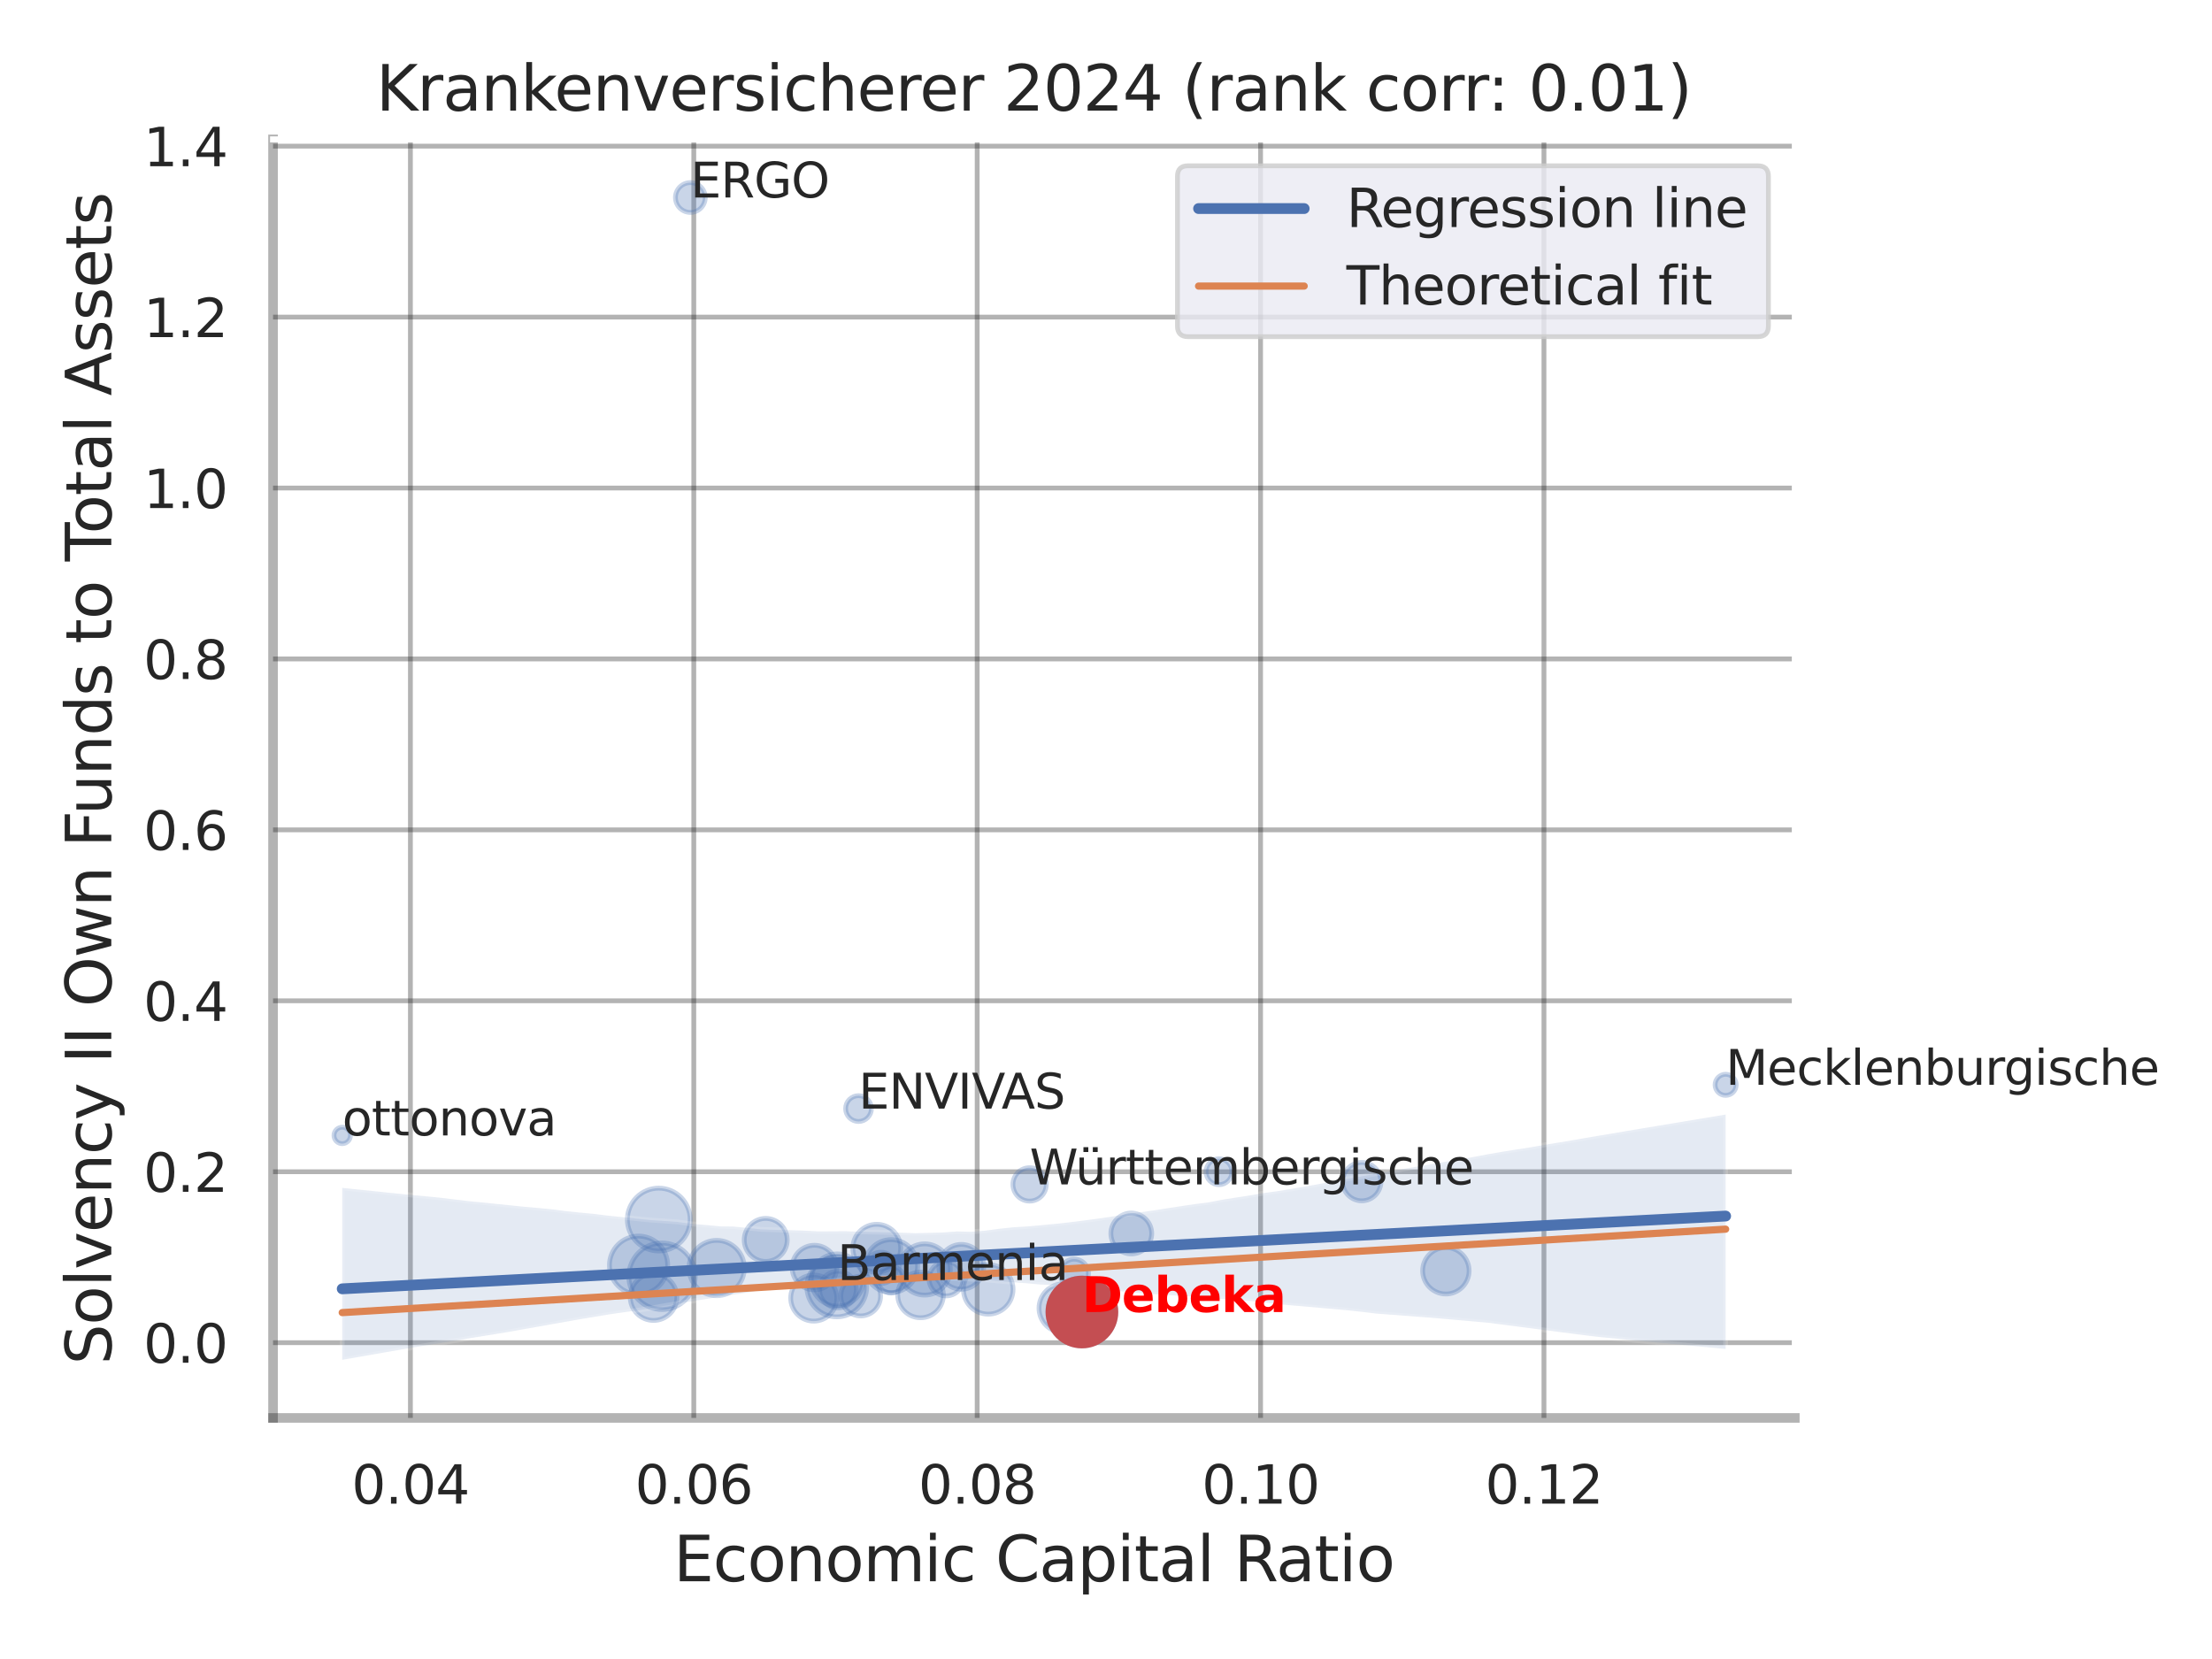 <?xml version="1.0" encoding="utf-8" standalone="no"?>
<!DOCTYPE svg PUBLIC "-//W3C//DTD SVG 1.1//EN"
  "http://www.w3.org/Graphics/SVG/1.1/DTD/svg11.dtd">
<svg xmlns:xlink="http://www.w3.org/1999/xlink" width="460.8pt" height="345.6pt" viewBox="0 0 460.8 345.6" xmlns="http://www.w3.org/2000/svg" version="1.1">
 <defs>
  <style type="text/css">*{stroke-linejoin: round; stroke-linecap: butt}</style>
 </defs>
 <g id="figure_1">
  <g id="patch_1">
   <path d="M 0 345.6 
L 460.8 345.6 
L 460.8 0 
L 0 0 
z
" style="fill: #ffffff"/>
  </g>
  <g id="axes_1">
   <g id="patch_2">
    <path d="M 56.88 295.38 
L 373.893 295.38 
L 373.893 29.04 
L 56.88 29.04 
z
" style="fill: #ffffff"/>
   </g>
   <g id="matplotlib.axis_1">
    <g id="xtick_1">
     <g id="line2d_1">
      <path d="M 85.495 295.38 
L 85.495 29.04 
" clip-path="url(#p66f4bd1c1a)" style="fill: none; stroke: #000000; stroke-opacity: 0.3; stroke-linecap: round"/>
     </g>
     <g id="text_1">
      <!-- 0.04 -->
      <g style="fill: #262626" transform="translate(73.249 313.238) scale(0.11 -0.11)">
       <defs>
        <path id="DejaVuSans-30" d="M 2034 4250 
Q 1547 4250 1301 3770 
Q 1056 3291 1056 2328 
Q 1056 1369 1301 889 
Q 1547 409 2034 409 
Q 2525 409 2770 889 
Q 3016 1369 3016 2328 
Q 3016 3291 2770 3770 
Q 2525 4250 2034 4250 
z
M 2034 4750 
Q 2819 4750 3233 4129 
Q 3647 3509 3647 2328 
Q 3647 1150 3233 529 
Q 2819 -91 2034 -91 
Q 1250 -91 836 529 
Q 422 1150 422 2328 
Q 422 3509 836 4129 
Q 1250 4750 2034 4750 
z
" transform="scale(0.016)"/>
        <path id="DejaVuSans-2e" d="M 684 794 
L 1344 794 
L 1344 0 
L 684 0 
L 684 794 
z
" transform="scale(0.016)"/>
        <path id="DejaVuSans-34" d="M 2419 4116 
L 825 1625 
L 2419 1625 
L 2419 4116 
z
M 2253 4666 
L 3047 4666 
L 3047 1625 
L 3713 1625 
L 3713 1100 
L 3047 1100 
L 3047 0 
L 2419 0 
L 2419 1100 
L 313 1100 
L 313 1709 
L 2253 4666 
z
" transform="scale(0.016)"/>
       </defs>
       <use xlink:href="#DejaVuSans-30"/>
       <use xlink:href="#DejaVuSans-2e" x="63.623"/>
       <use xlink:href="#DejaVuSans-30" x="95.41"/>
       <use xlink:href="#DejaVuSans-34" x="159.033"/>
      </g>
     </g>
    </g>
    <g id="xtick_2">
     <g id="line2d_2">
      <path d="M 144.53 295.38 
L 144.53 29.04 
" clip-path="url(#p66f4bd1c1a)" style="fill: none; stroke: #000000; stroke-opacity: 0.3; stroke-linecap: round"/>
     </g>
     <g id="text_2">
      <!-- 0.06 -->
      <g style="fill: #262626" transform="translate(132.284 313.238) scale(0.11 -0.11)">
       <defs>
        <path id="DejaVuSans-36" d="M 2113 2584 
Q 1688 2584 1439 2293 
Q 1191 2003 1191 1497 
Q 1191 994 1439 701 
Q 1688 409 2113 409 
Q 2538 409 2786 701 
Q 3034 994 3034 1497 
Q 3034 2003 2786 2293 
Q 2538 2584 2113 2584 
z
M 3366 4563 
L 3366 3988 
Q 3128 4100 2886 4159 
Q 2644 4219 2406 4219 
Q 1781 4219 1451 3797 
Q 1122 3375 1075 2522 
Q 1259 2794 1537 2939 
Q 1816 3084 2150 3084 
Q 2853 3084 3261 2657 
Q 3669 2231 3669 1497 
Q 3669 778 3244 343 
Q 2819 -91 2113 -91 
Q 1303 -91 875 529 
Q 447 1150 447 2328 
Q 447 3434 972 4092 
Q 1497 4750 2381 4750 
Q 2619 4750 2861 4703 
Q 3103 4656 3366 4563 
z
" transform="scale(0.016)"/>
       </defs>
       <use xlink:href="#DejaVuSans-30"/>
       <use xlink:href="#DejaVuSans-2e" x="63.623"/>
       <use xlink:href="#DejaVuSans-30" x="95.41"/>
       <use xlink:href="#DejaVuSans-36" x="159.033"/>
      </g>
     </g>
    </g>
    <g id="xtick_3">
     <g id="line2d_3">
      <path d="M 203.564 295.38 
L 203.564 29.04 
" clip-path="url(#p66f4bd1c1a)" style="fill: none; stroke: #000000; stroke-opacity: 0.3; stroke-linecap: round"/>
     </g>
     <g id="text_3">
      <!-- 0.08 -->
      <g style="fill: #262626" transform="translate(191.318 313.238) scale(0.11 -0.11)">
       <defs>
        <path id="DejaVuSans-38" d="M 2034 2216 
Q 1584 2216 1326 1975 
Q 1069 1734 1069 1313 
Q 1069 891 1326 650 
Q 1584 409 2034 409 
Q 2484 409 2743 651 
Q 3003 894 3003 1313 
Q 3003 1734 2745 1975 
Q 2488 2216 2034 2216 
z
M 1403 2484 
Q 997 2584 770 2862 
Q 544 3141 544 3541 
Q 544 4100 942 4425 
Q 1341 4750 2034 4750 
Q 2731 4750 3128 4425 
Q 3525 4100 3525 3541 
Q 3525 3141 3298 2862 
Q 3072 2584 2669 2484 
Q 3125 2378 3379 2068 
Q 3634 1759 3634 1313 
Q 3634 634 3220 271 
Q 2806 -91 2034 -91 
Q 1263 -91 848 271 
Q 434 634 434 1313 
Q 434 1759 690 2068 
Q 947 2378 1403 2484 
z
M 1172 3481 
Q 1172 3119 1398 2916 
Q 1625 2713 2034 2713 
Q 2441 2713 2670 2916 
Q 2900 3119 2900 3481 
Q 2900 3844 2670 4047 
Q 2441 4250 2034 4250 
Q 1625 4250 1398 4047 
Q 1172 3844 1172 3481 
z
" transform="scale(0.016)"/>
       </defs>
       <use xlink:href="#DejaVuSans-30"/>
       <use xlink:href="#DejaVuSans-2e" x="63.623"/>
       <use xlink:href="#DejaVuSans-30" x="95.41"/>
       <use xlink:href="#DejaVuSans-38" x="159.033"/>
      </g>
     </g>
    </g>
    <g id="xtick_4">
     <g id="line2d_4">
      <path d="M 262.599 295.38 
L 262.599 29.04 
" clip-path="url(#p66f4bd1c1a)" style="fill: none; stroke: #000000; stroke-opacity: 0.3; stroke-linecap: round"/>
     </g>
     <g id="text_4">
      <!-- 0.10 -->
      <g style="fill: #262626" transform="translate(250.353 313.238) scale(0.11 -0.11)">
       <defs>
        <path id="DejaVuSans-31" d="M 794 531 
L 1825 531 
L 1825 4091 
L 703 3866 
L 703 4441 
L 1819 4666 
L 2450 4666 
L 2450 531 
L 3481 531 
L 3481 0 
L 794 0 
L 794 531 
z
" transform="scale(0.016)"/>
       </defs>
       <use xlink:href="#DejaVuSans-30"/>
       <use xlink:href="#DejaVuSans-2e" x="63.623"/>
       <use xlink:href="#DejaVuSans-31" x="95.41"/>
       <use xlink:href="#DejaVuSans-30" x="159.033"/>
      </g>
     </g>
    </g>
    <g id="xtick_5">
     <g id="line2d_5">
      <path d="M 321.634 295.38 
L 321.634 29.04 
" clip-path="url(#p66f4bd1c1a)" style="fill: none; stroke: #000000; stroke-opacity: 0.3; stroke-linecap: round"/>
     </g>
     <g id="text_5">
      <!-- 0.12 -->
      <g style="fill: #262626" transform="translate(309.387 313.238) scale(0.11 -0.11)">
       <defs>
        <path id="DejaVuSans-32" d="M 1228 531 
L 3431 531 
L 3431 0 
L 469 0 
L 469 531 
Q 828 903 1448 1529 
Q 2069 2156 2228 2338 
Q 2531 2678 2651 2914 
Q 2772 3150 2772 3378 
Q 2772 3750 2511 3984 
Q 2250 4219 1831 4219 
Q 1534 4219 1204 4116 
Q 875 4013 500 3803 
L 500 4441 
Q 881 4594 1212 4672 
Q 1544 4750 1819 4750 
Q 2544 4750 2975 4387 
Q 3406 4025 3406 3419 
Q 3406 3131 3298 2873 
Q 3191 2616 2906 2266 
Q 2828 2175 2409 1742 
Q 1991 1309 1228 531 
z
" transform="scale(0.016)"/>
       </defs>
       <use xlink:href="#DejaVuSans-30"/>
       <use xlink:href="#DejaVuSans-2e" x="63.623"/>
       <use xlink:href="#DejaVuSans-31" x="95.41"/>
       <use xlink:href="#DejaVuSans-32" x="159.033"/>
      </g>
     </g>
    </g>
    <g id="text_6">
     <!-- Economic Capital Ratio -->
     <g style="fill: #262626" transform="translate(140.312 329.404) scale(0.13 -0.13)">
      <defs>
       <path id="DejaVuSans-45" d="M 628 4666 
L 3578 4666 
L 3578 4134 
L 1259 4134 
L 1259 2753 
L 3481 2753 
L 3481 2222 
L 1259 2222 
L 1259 531 
L 3634 531 
L 3634 0 
L 628 0 
L 628 4666 
z
" transform="scale(0.016)"/>
       <path id="DejaVuSans-63" d="M 3122 3366 
L 3122 2828 
Q 2878 2963 2633 3030 
Q 2388 3097 2138 3097 
Q 1578 3097 1268 2742 
Q 959 2388 959 1747 
Q 959 1106 1268 751 
Q 1578 397 2138 397 
Q 2388 397 2633 464 
Q 2878 531 3122 666 
L 3122 134 
Q 2881 22 2623 -34 
Q 2366 -91 2075 -91 
Q 1284 -91 818 406 
Q 353 903 353 1747 
Q 353 2603 823 3093 
Q 1294 3584 2113 3584 
Q 2378 3584 2631 3529 
Q 2884 3475 3122 3366 
z
" transform="scale(0.016)"/>
       <path id="DejaVuSans-6f" d="M 1959 3097 
Q 1497 3097 1228 2736 
Q 959 2375 959 1747 
Q 959 1119 1226 758 
Q 1494 397 1959 397 
Q 2419 397 2687 759 
Q 2956 1122 2956 1747 
Q 2956 2369 2687 2733 
Q 2419 3097 1959 3097 
z
M 1959 3584 
Q 2709 3584 3137 3096 
Q 3566 2609 3566 1747 
Q 3566 888 3137 398 
Q 2709 -91 1959 -91 
Q 1206 -91 779 398 
Q 353 888 353 1747 
Q 353 2609 779 3096 
Q 1206 3584 1959 3584 
z
" transform="scale(0.016)"/>
       <path id="DejaVuSans-6e" d="M 3513 2113 
L 3513 0 
L 2938 0 
L 2938 2094 
Q 2938 2591 2744 2837 
Q 2550 3084 2163 3084 
Q 1697 3084 1428 2787 
Q 1159 2491 1159 1978 
L 1159 0 
L 581 0 
L 581 3500 
L 1159 3500 
L 1159 2956 
Q 1366 3272 1645 3428 
Q 1925 3584 2291 3584 
Q 2894 3584 3203 3211 
Q 3513 2838 3513 2113 
z
" transform="scale(0.016)"/>
       <path id="DejaVuSans-6d" d="M 3328 2828 
Q 3544 3216 3844 3400 
Q 4144 3584 4550 3584 
Q 5097 3584 5394 3201 
Q 5691 2819 5691 2113 
L 5691 0 
L 5113 0 
L 5113 2094 
Q 5113 2597 4934 2840 
Q 4756 3084 4391 3084 
Q 3944 3084 3684 2787 
Q 3425 2491 3425 1978 
L 3425 0 
L 2847 0 
L 2847 2094 
Q 2847 2600 2669 2842 
Q 2491 3084 2119 3084 
Q 1678 3084 1418 2786 
Q 1159 2488 1159 1978 
L 1159 0 
L 581 0 
L 581 3500 
L 1159 3500 
L 1159 2956 
Q 1356 3278 1631 3431 
Q 1906 3584 2284 3584 
Q 2666 3584 2933 3390 
Q 3200 3197 3328 2828 
z
" transform="scale(0.016)"/>
       <path id="DejaVuSans-69" d="M 603 3500 
L 1178 3500 
L 1178 0 
L 603 0 
L 603 3500 
z
M 603 4863 
L 1178 4863 
L 1178 4134 
L 603 4134 
L 603 4863 
z
" transform="scale(0.016)"/>
       <path id="DejaVuSans-20" transform="scale(0.016)"/>
       <path id="DejaVuSans-43" d="M 4122 4306 
L 4122 3641 
Q 3803 3938 3442 4084 
Q 3081 4231 2675 4231 
Q 1875 4231 1450 3742 
Q 1025 3253 1025 2328 
Q 1025 1406 1450 917 
Q 1875 428 2675 428 
Q 3081 428 3442 575 
Q 3803 722 4122 1019 
L 4122 359 
Q 3791 134 3420 21 
Q 3050 -91 2638 -91 
Q 1578 -91 968 557 
Q 359 1206 359 2328 
Q 359 3453 968 4101 
Q 1578 4750 2638 4750 
Q 3056 4750 3426 4639 
Q 3797 4528 4122 4306 
z
" transform="scale(0.016)"/>
       <path id="DejaVuSans-61" d="M 2194 1759 
Q 1497 1759 1228 1600 
Q 959 1441 959 1056 
Q 959 750 1161 570 
Q 1363 391 1709 391 
Q 2188 391 2477 730 
Q 2766 1069 2766 1631 
L 2766 1759 
L 2194 1759 
z
M 3341 1997 
L 3341 0 
L 2766 0 
L 2766 531 
Q 2569 213 2275 61 
Q 1981 -91 1556 -91 
Q 1019 -91 701 211 
Q 384 513 384 1019 
Q 384 1609 779 1909 
Q 1175 2209 1959 2209 
L 2766 2209 
L 2766 2266 
Q 2766 2663 2505 2880 
Q 2244 3097 1772 3097 
Q 1472 3097 1187 3025 
Q 903 2953 641 2809 
L 641 3341 
Q 956 3463 1253 3523 
Q 1550 3584 1831 3584 
Q 2591 3584 2966 3190 
Q 3341 2797 3341 1997 
z
" transform="scale(0.016)"/>
       <path id="DejaVuSans-70" d="M 1159 525 
L 1159 -1331 
L 581 -1331 
L 581 3500 
L 1159 3500 
L 1159 2969 
Q 1341 3281 1617 3432 
Q 1894 3584 2278 3584 
Q 2916 3584 3314 3078 
Q 3713 2572 3713 1747 
Q 3713 922 3314 415 
Q 2916 -91 2278 -91 
Q 1894 -91 1617 61 
Q 1341 213 1159 525 
z
M 3116 1747 
Q 3116 2381 2855 2742 
Q 2594 3103 2138 3103 
Q 1681 3103 1420 2742 
Q 1159 2381 1159 1747 
Q 1159 1113 1420 752 
Q 1681 391 2138 391 
Q 2594 391 2855 752 
Q 3116 1113 3116 1747 
z
" transform="scale(0.016)"/>
       <path id="DejaVuSans-74" d="M 1172 4494 
L 1172 3500 
L 2356 3500 
L 2356 3053 
L 1172 3053 
L 1172 1153 
Q 1172 725 1289 603 
Q 1406 481 1766 481 
L 2356 481 
L 2356 0 
L 1766 0 
Q 1100 0 847 248 
Q 594 497 594 1153 
L 594 3053 
L 172 3053 
L 172 3500 
L 594 3500 
L 594 4494 
L 1172 4494 
z
" transform="scale(0.016)"/>
       <path id="DejaVuSans-6c" d="M 603 4863 
L 1178 4863 
L 1178 0 
L 603 0 
L 603 4863 
z
" transform="scale(0.016)"/>
       <path id="DejaVuSans-52" d="M 2841 2188 
Q 3044 2119 3236 1894 
Q 3428 1669 3622 1275 
L 4263 0 
L 3584 0 
L 2988 1197 
Q 2756 1666 2539 1819 
Q 2322 1972 1947 1972 
L 1259 1972 
L 1259 0 
L 628 0 
L 628 4666 
L 2053 4666 
Q 2853 4666 3247 4331 
Q 3641 3997 3641 3322 
Q 3641 2881 3436 2590 
Q 3231 2300 2841 2188 
z
M 1259 4147 
L 1259 2491 
L 2053 2491 
Q 2509 2491 2742 2702 
Q 2975 2913 2975 3322 
Q 2975 3731 2742 3939 
Q 2509 4147 2053 4147 
L 1259 4147 
z
" transform="scale(0.016)"/>
      </defs>
      <use xlink:href="#DejaVuSans-45"/>
      <use xlink:href="#DejaVuSans-63" x="63.184"/>
      <use xlink:href="#DejaVuSans-6f" x="118.164"/>
      <use xlink:href="#DejaVuSans-6e" x="179.346"/>
      <use xlink:href="#DejaVuSans-6f" x="242.725"/>
      <use xlink:href="#DejaVuSans-6d" x="303.906"/>
      <use xlink:href="#DejaVuSans-69" x="401.318"/>
      <use xlink:href="#DejaVuSans-63" x="429.102"/>
      <use xlink:href="#DejaVuSans-20" x="484.082"/>
      <use xlink:href="#DejaVuSans-43" x="515.869"/>
      <use xlink:href="#DejaVuSans-61" x="585.693"/>
      <use xlink:href="#DejaVuSans-70" x="646.973"/>
      <use xlink:href="#DejaVuSans-69" x="710.449"/>
      <use xlink:href="#DejaVuSans-74" x="738.232"/>
      <use xlink:href="#DejaVuSans-61" x="777.441"/>
      <use xlink:href="#DejaVuSans-6c" x="838.721"/>
      <use xlink:href="#DejaVuSans-20" x="866.504"/>
      <use xlink:href="#DejaVuSans-52" x="898.291"/>
      <use xlink:href="#DejaVuSans-61" x="965.523"/>
      <use xlink:href="#DejaVuSans-74" x="1026.803"/>
      <use xlink:href="#DejaVuSans-69" x="1066.012"/>
      <use xlink:href="#DejaVuSans-6f" x="1093.795"/>
     </g>
    </g>
   </g>
   <g id="matplotlib.axis_2">
    <g id="ytick_1">
     <g id="line2d_6">
      <path d="M 56.88 279.702 
L 373.893 279.702 
" clip-path="url(#p66f4bd1c1a)" style="fill: none; stroke: #000000; stroke-opacity: 0.3; stroke-linecap: round"/>
     </g>
     <g id="text_7">
      <!-- 0.0 -->
      <g style="fill: #262626" transform="translate(29.887 283.881) scale(0.11 -0.11)">
       <use xlink:href="#DejaVuSans-30"/>
       <use xlink:href="#DejaVuSans-2e" x="63.623"/>
       <use xlink:href="#DejaVuSans-30" x="95.41"/>
      </g>
     </g>
    </g>
    <g id="ytick_2">
     <g id="line2d_7">
      <path d="M 56.88 244.094 
L 373.893 244.094 
" clip-path="url(#p66f4bd1c1a)" style="fill: none; stroke: #000000; stroke-opacity: 0.3; stroke-linecap: round"/>
     </g>
     <g id="text_8">
      <!-- 0.2 -->
      <g style="fill: #262626" transform="translate(29.887 248.273) scale(0.11 -0.11)">
       <use xlink:href="#DejaVuSans-30"/>
       <use xlink:href="#DejaVuSans-2e" x="63.623"/>
       <use xlink:href="#DejaVuSans-32" x="95.41"/>
      </g>
     </g>
    </g>
    <g id="ytick_3">
     <g id="line2d_8">
      <path d="M 56.88 208.486 
L 373.893 208.486 
" clip-path="url(#p66f4bd1c1a)" style="fill: none; stroke: #000000; stroke-opacity: 0.3; stroke-linecap: round"/>
     </g>
     <g id="text_9">
      <!-- 0.4 -->
      <g style="fill: #262626" transform="translate(29.887 212.665) scale(0.11 -0.11)">
       <use xlink:href="#DejaVuSans-30"/>
       <use xlink:href="#DejaVuSans-2e" x="63.623"/>
       <use xlink:href="#DejaVuSans-34" x="95.41"/>
      </g>
     </g>
    </g>
    <g id="ytick_4">
     <g id="line2d_9">
      <path d="M 56.88 172.877 
L 373.893 172.877 
" clip-path="url(#p66f4bd1c1a)" style="fill: none; stroke: #000000; stroke-opacity: 0.3; stroke-linecap: round"/>
     </g>
     <g id="text_10">
      <!-- 0.6 -->
      <g style="fill: #262626" transform="translate(29.887 177.057) scale(0.11 -0.11)">
       <use xlink:href="#DejaVuSans-30"/>
       <use xlink:href="#DejaVuSans-2e" x="63.623"/>
       <use xlink:href="#DejaVuSans-36" x="95.41"/>
      </g>
     </g>
    </g>
    <g id="ytick_5">
     <g id="line2d_10">
      <path d="M 56.88 137.269 
L 373.893 137.269 
" clip-path="url(#p66f4bd1c1a)" style="fill: none; stroke: #000000; stroke-opacity: 0.3; stroke-linecap: round"/>
     </g>
     <g id="text_11">
      <!-- 0.8 -->
      <g style="fill: #262626" transform="translate(29.887 141.448) scale(0.11 -0.11)">
       <use xlink:href="#DejaVuSans-30"/>
       <use xlink:href="#DejaVuSans-2e" x="63.623"/>
       <use xlink:href="#DejaVuSans-38" x="95.41"/>
      </g>
     </g>
    </g>
    <g id="ytick_6">
     <g id="line2d_11">
      <path d="M 56.88 101.661 
L 373.893 101.661 
" clip-path="url(#p66f4bd1c1a)" style="fill: none; stroke: #000000; stroke-opacity: 0.3; stroke-linecap: round"/>
     </g>
     <g id="text_12">
      <!-- 1.0 -->
      <g style="fill: #262626" transform="translate(29.887 105.84) scale(0.11 -0.11)">
       <use xlink:href="#DejaVuSans-31"/>
       <use xlink:href="#DejaVuSans-2e" x="63.623"/>
       <use xlink:href="#DejaVuSans-30" x="95.41"/>
      </g>
     </g>
    </g>
    <g id="ytick_7">
     <g id="line2d_12">
      <path d="M 56.88 66.052 
L 373.893 66.052 
" clip-path="url(#p66f4bd1c1a)" style="fill: none; stroke: #000000; stroke-opacity: 0.3; stroke-linecap: round"/>
     </g>
     <g id="text_13">
      <!-- 1.2 -->
      <g style="fill: #262626" transform="translate(29.887 70.232) scale(0.11 -0.11)">
       <use xlink:href="#DejaVuSans-31"/>
       <use xlink:href="#DejaVuSans-2e" x="63.623"/>
       <use xlink:href="#DejaVuSans-32" x="95.41"/>
      </g>
     </g>
    </g>
    <g id="ytick_8">
     <g id="line2d_13">
      <path d="M 56.88 30.444 
L 373.893 30.444 
" clip-path="url(#p66f4bd1c1a)" style="fill: none; stroke: #000000; stroke-opacity: 0.3; stroke-linecap: round"/>
     </g>
     <g id="text_14">
      <!-- 1.4 -->
      <g style="fill: #262626" transform="translate(29.887 34.623) scale(0.11 -0.11)">
       <use xlink:href="#DejaVuSans-31"/>
       <use xlink:href="#DejaVuSans-2e" x="63.623"/>
       <use xlink:href="#DejaVuSans-34" x="95.41"/>
      </g>
     </g>
    </g>
    <g id="text_15">
     <!-- Solvency II Own Funds to Total Assets -->
     <g style="fill: #262626" transform="translate(23.183 284.278) rotate(-90) scale(0.13 -0.13)">
      <defs>
       <path id="DejaVuSans-53" d="M 3425 4513 
L 3425 3897 
Q 3066 4069 2747 4153 
Q 2428 4238 2131 4238 
Q 1616 4238 1336 4038 
Q 1056 3838 1056 3469 
Q 1056 3159 1242 3001 
Q 1428 2844 1947 2747 
L 2328 2669 
Q 3034 2534 3370 2195 
Q 3706 1856 3706 1288 
Q 3706 609 3251 259 
Q 2797 -91 1919 -91 
Q 1588 -91 1214 -16 
Q 841 59 441 206 
L 441 856 
Q 825 641 1194 531 
Q 1563 422 1919 422 
Q 2459 422 2753 634 
Q 3047 847 3047 1241 
Q 3047 1584 2836 1778 
Q 2625 1972 2144 2069 
L 1759 2144 
Q 1053 2284 737 2584 
Q 422 2884 422 3419 
Q 422 4038 858 4394 
Q 1294 4750 2059 4750 
Q 2388 4750 2728 4690 
Q 3069 4631 3425 4513 
z
" transform="scale(0.016)"/>
       <path id="DejaVuSans-76" d="M 191 3500 
L 800 3500 
L 1894 563 
L 2988 3500 
L 3597 3500 
L 2284 0 
L 1503 0 
L 191 3500 
z
" transform="scale(0.016)"/>
       <path id="DejaVuSans-65" d="M 3597 1894 
L 3597 1613 
L 953 1613 
Q 991 1019 1311 708 
Q 1631 397 2203 397 
Q 2534 397 2845 478 
Q 3156 559 3463 722 
L 3463 178 
Q 3153 47 2828 -22 
Q 2503 -91 2169 -91 
Q 1331 -91 842 396 
Q 353 884 353 1716 
Q 353 2575 817 3079 
Q 1281 3584 2069 3584 
Q 2775 3584 3186 3129 
Q 3597 2675 3597 1894 
z
M 3022 2063 
Q 3016 2534 2758 2815 
Q 2500 3097 2075 3097 
Q 1594 3097 1305 2825 
Q 1016 2553 972 2059 
L 3022 2063 
z
" transform="scale(0.016)"/>
       <path id="DejaVuSans-79" d="M 2059 -325 
Q 1816 -950 1584 -1140 
Q 1353 -1331 966 -1331 
L 506 -1331 
L 506 -850 
L 844 -850 
Q 1081 -850 1212 -737 
Q 1344 -625 1503 -206 
L 1606 56 
L 191 3500 
L 800 3500 
L 1894 763 
L 2988 3500 
L 3597 3500 
L 2059 -325 
z
" transform="scale(0.016)"/>
       <path id="DejaVuSans-49" d="M 628 4666 
L 1259 4666 
L 1259 0 
L 628 0 
L 628 4666 
z
" transform="scale(0.016)"/>
       <path id="DejaVuSans-4f" d="M 2522 4238 
Q 1834 4238 1429 3725 
Q 1025 3213 1025 2328 
Q 1025 1447 1429 934 
Q 1834 422 2522 422 
Q 3209 422 3611 934 
Q 4013 1447 4013 2328 
Q 4013 3213 3611 3725 
Q 3209 4238 2522 4238 
z
M 2522 4750 
Q 3503 4750 4090 4092 
Q 4678 3434 4678 2328 
Q 4678 1225 4090 567 
Q 3503 -91 2522 -91 
Q 1538 -91 948 565 
Q 359 1222 359 2328 
Q 359 3434 948 4092 
Q 1538 4750 2522 4750 
z
" transform="scale(0.016)"/>
       <path id="DejaVuSans-77" d="M 269 3500 
L 844 3500 
L 1563 769 
L 2278 3500 
L 2956 3500 
L 3675 769 
L 4391 3500 
L 4966 3500 
L 4050 0 
L 3372 0 
L 2619 2869 
L 1863 0 
L 1184 0 
L 269 3500 
z
" transform="scale(0.016)"/>
       <path id="DejaVuSans-46" d="M 628 4666 
L 3309 4666 
L 3309 4134 
L 1259 4134 
L 1259 2759 
L 3109 2759 
L 3109 2228 
L 1259 2228 
L 1259 0 
L 628 0 
L 628 4666 
z
" transform="scale(0.016)"/>
       <path id="DejaVuSans-75" d="M 544 1381 
L 544 3500 
L 1119 3500 
L 1119 1403 
Q 1119 906 1312 657 
Q 1506 409 1894 409 
Q 2359 409 2629 706 
Q 2900 1003 2900 1516 
L 2900 3500 
L 3475 3500 
L 3475 0 
L 2900 0 
L 2900 538 
Q 2691 219 2414 64 
Q 2138 -91 1772 -91 
Q 1169 -91 856 284 
Q 544 659 544 1381 
z
M 1991 3584 
L 1991 3584 
z
" transform="scale(0.016)"/>
       <path id="DejaVuSans-64" d="M 2906 2969 
L 2906 4863 
L 3481 4863 
L 3481 0 
L 2906 0 
L 2906 525 
Q 2725 213 2448 61 
Q 2172 -91 1784 -91 
Q 1150 -91 751 415 
Q 353 922 353 1747 
Q 353 2572 751 3078 
Q 1150 3584 1784 3584 
Q 2172 3584 2448 3432 
Q 2725 3281 2906 2969 
z
M 947 1747 
Q 947 1113 1208 752 
Q 1469 391 1925 391 
Q 2381 391 2643 752 
Q 2906 1113 2906 1747 
Q 2906 2381 2643 2742 
Q 2381 3103 1925 3103 
Q 1469 3103 1208 2742 
Q 947 2381 947 1747 
z
" transform="scale(0.016)"/>
       <path id="DejaVuSans-73" d="M 2834 3397 
L 2834 2853 
Q 2591 2978 2328 3040 
Q 2066 3103 1784 3103 
Q 1356 3103 1142 2972 
Q 928 2841 928 2578 
Q 928 2378 1081 2264 
Q 1234 2150 1697 2047 
L 1894 2003 
Q 2506 1872 2764 1633 
Q 3022 1394 3022 966 
Q 3022 478 2636 193 
Q 2250 -91 1575 -91 
Q 1294 -91 989 -36 
Q 684 19 347 128 
L 347 722 
Q 666 556 975 473 
Q 1284 391 1588 391 
Q 1994 391 2212 530 
Q 2431 669 2431 922 
Q 2431 1156 2273 1281 
Q 2116 1406 1581 1522 
L 1381 1569 
Q 847 1681 609 1914 
Q 372 2147 372 2553 
Q 372 3047 722 3315 
Q 1072 3584 1716 3584 
Q 2034 3584 2315 3537 
Q 2597 3491 2834 3397 
z
" transform="scale(0.016)"/>
       <path id="DejaVuSans-54" d="M -19 4666 
L 3928 4666 
L 3928 4134 
L 2272 4134 
L 2272 0 
L 1638 0 
L 1638 4134 
L -19 4134 
L -19 4666 
z
" transform="scale(0.016)"/>
       <path id="DejaVuSans-41" d="M 2188 4044 
L 1331 1722 
L 3047 1722 
L 2188 4044 
z
M 1831 4666 
L 2547 4666 
L 4325 0 
L 3669 0 
L 3244 1197 
L 1141 1197 
L 716 0 
L 50 0 
L 1831 4666 
z
" transform="scale(0.016)"/>
      </defs>
      <use xlink:href="#DejaVuSans-53"/>
      <use xlink:href="#DejaVuSans-6f" x="63.477"/>
      <use xlink:href="#DejaVuSans-6c" x="124.658"/>
      <use xlink:href="#DejaVuSans-76" x="152.441"/>
      <use xlink:href="#DejaVuSans-65" x="211.621"/>
      <use xlink:href="#DejaVuSans-6e" x="273.145"/>
      <use xlink:href="#DejaVuSans-63" x="336.523"/>
      <use xlink:href="#DejaVuSans-79" x="391.504"/>
      <use xlink:href="#DejaVuSans-20" x="450.684"/>
      <use xlink:href="#DejaVuSans-49" x="482.471"/>
      <use xlink:href="#DejaVuSans-49" x="511.963"/>
      <use xlink:href="#DejaVuSans-20" x="541.455"/>
      <use xlink:href="#DejaVuSans-4f" x="573.242"/>
      <use xlink:href="#DejaVuSans-77" x="651.953"/>
      <use xlink:href="#DejaVuSans-6e" x="733.74"/>
      <use xlink:href="#DejaVuSans-20" x="797.119"/>
      <use xlink:href="#DejaVuSans-46" x="828.906"/>
      <use xlink:href="#DejaVuSans-75" x="880.926"/>
      <use xlink:href="#DejaVuSans-6e" x="944.305"/>
      <use xlink:href="#DejaVuSans-64" x="1007.684"/>
      <use xlink:href="#DejaVuSans-73" x="1071.16"/>
      <use xlink:href="#DejaVuSans-20" x="1123.26"/>
      <use xlink:href="#DejaVuSans-74" x="1155.047"/>
      <use xlink:href="#DejaVuSans-6f" x="1194.256"/>
      <use xlink:href="#DejaVuSans-20" x="1255.438"/>
      <use xlink:href="#DejaVuSans-54" x="1287.225"/>
      <use xlink:href="#DejaVuSans-6f" x="1331.309"/>
      <use xlink:href="#DejaVuSans-74" x="1392.49"/>
      <use xlink:href="#DejaVuSans-61" x="1431.699"/>
      <use xlink:href="#DejaVuSans-6c" x="1492.979"/>
      <use xlink:href="#DejaVuSans-20" x="1520.762"/>
      <use xlink:href="#DejaVuSans-41" x="1552.549"/>
      <use xlink:href="#DejaVuSans-73" x="1620.957"/>
      <use xlink:href="#DejaVuSans-73" x="1673.057"/>
      <use xlink:href="#DejaVuSans-65" x="1725.156"/>
      <use xlink:href="#DejaVuSans-74" x="1786.68"/>
      <use xlink:href="#DejaVuSans-73" x="1825.889"/>
     </g>
    </g>
   </g>
   <g id="PathCollection_1">
    <path d="M 185.645 269.263 
C 187.106 269.263 188.508 268.682 189.542 267.649 
C 190.575 266.616 191.156 265.214 191.156 263.752 
C 191.156 262.291 190.575 260.889 189.542 259.856 
C 188.508 258.822 187.106 258.242 185.645 258.242 
C 184.184 258.242 182.782 258.822 181.748 259.856 
C 180.715 260.889 180.134 262.291 180.134 263.752 
C 180.134 265.214 180.715 266.616 181.748 267.649 
C 182.782 268.682 184.184 269.263 185.645 269.263 
z
" clip-path="url(#p66f4bd1c1a)" style="fill: #4c72b0; fill-opacity: 0.3; stroke: #4c72b0; stroke-opacity: 0.3"/>
    <path d="M 174.317 274.323 
C 175.97 274.323 177.556 273.666 178.725 272.497 
C 179.894 271.328 180.551 269.742 180.551 268.089 
C 180.551 266.436 179.894 264.851 178.725 263.682 
C 177.556 262.513 175.97 261.856 174.317 261.856 
C 172.664 261.856 171.079 262.513 169.91 263.682 
C 168.741 264.851 168.084 266.436 168.084 268.089 
C 168.084 269.742 168.741 271.328 169.91 272.497 
C 171.079 273.666 172.664 274.323 174.317 274.323 
z
" clip-path="url(#p66f4bd1c1a)" style="fill: #4c72b0; fill-opacity: 0.3; stroke: #4c72b0; stroke-opacity: 0.3"/>
    <path d="M 149.298 269.928 
C 150.828 269.928 152.295 269.32 153.377 268.239 
C 154.459 267.157 155.066 265.69 155.066 264.16 
C 155.066 262.63 154.459 261.163 153.377 260.081 
C 152.295 259 150.828 258.392 149.298 258.392 
C 147.769 258.392 146.301 259 145.22 260.081 
C 144.138 261.163 143.53 262.63 143.53 264.16 
C 143.53 265.69 144.138 267.157 145.22 268.239 
C 146.301 269.32 147.769 269.928 149.298 269.928 
z
" clip-path="url(#p66f4bd1c1a)" style="fill: #4c72b0; fill-opacity: 0.3; stroke: #4c72b0; stroke-opacity: 0.3"/>
    <path d="M 301.203 269.562 
C 302.487 269.562 303.718 269.052 304.626 268.144 
C 305.534 267.236 306.044 266.004 306.044 264.72 
C 306.044 263.436 305.534 262.205 304.626 261.297 
C 303.718 260.389 302.487 259.879 301.203 259.879 
C 299.919 259.879 298.687 260.389 297.779 261.297 
C 296.871 262.205 296.361 263.436 296.361 264.72 
C 296.361 266.004 296.871 267.236 297.779 268.144 
C 298.687 269.052 299.919 269.562 301.203 269.562 
z
" clip-path="url(#p66f4bd1c1a)" style="fill: #4c72b0; fill-opacity: 0.3; stroke: #4c72b0; stroke-opacity: 0.3"/>
    <path d="M 225.38 280.389 
C 227.256 280.389 229.054 279.643 230.38 278.317 
C 231.706 276.991 232.451 275.193 232.451 273.317 
C 232.451 271.442 231.706 269.643 230.38 268.317 
C 229.054 266.991 227.256 266.246 225.38 266.246 
C 223.505 266.246 221.706 266.991 220.38 268.317 
C 219.054 269.643 218.309 271.442 218.309 273.317 
C 218.309 275.193 219.054 276.991 220.38 278.317 
C 221.706 279.643 223.505 280.389 225.38 280.389 
z
" clip-path="url(#p66f4bd1c1a)" style="fill: #4c72b0; fill-opacity: 0.3; stroke: #4c72b0; stroke-opacity: 0.3"/>
    <path d="M 137.234 260.601 
C 138.97 260.601 140.634 259.912 141.862 258.685 
C 143.089 257.457 143.779 255.793 143.779 254.057 
C 143.779 252.321 143.089 250.657 141.862 249.429 
C 140.634 248.202 138.97 247.512 137.234 247.512 
C 135.498 247.512 133.834 248.202 132.606 249.429 
C 131.379 250.657 130.69 252.321 130.69 254.057 
C 130.69 255.793 131.379 257.457 132.606 258.685 
C 133.834 259.912 135.498 260.601 137.234 260.601 
z
" clip-path="url(#p66f4bd1c1a)" style="fill: #4c72b0; fill-opacity: 0.3; stroke: #4c72b0; stroke-opacity: 0.3"/>
    <path d="M 159.513 262.779 
C 160.702 262.779 161.841 262.307 162.682 261.467 
C 163.522 260.627 163.994 259.487 163.994 258.299 
C 163.994 257.111 163.522 255.971 162.682 255.131 
C 161.841 254.29 160.702 253.818 159.513 253.818 
C 158.325 253.818 157.185 254.29 156.345 255.131 
C 155.505 255.971 155.033 257.111 155.033 258.299 
C 155.033 259.487 155.505 260.627 156.345 261.467 
C 157.185 262.307 158.325 262.779 159.513 262.779 
z
" clip-path="url(#p66f4bd1c1a)" style="fill: #4c72b0; fill-opacity: 0.3; stroke: #4c72b0; stroke-opacity: 0.3"/>
    <path d="M 169.518 275.213 
C 170.791 275.213 172.012 274.707 172.913 273.806 
C 173.813 272.906 174.319 271.685 174.319 270.412 
C 174.319 269.138 173.813 267.917 172.913 267.017 
C 172.012 266.116 170.791 265.611 169.518 265.611 
C 168.244 265.611 167.023 266.116 166.123 267.017 
C 165.222 267.917 164.717 269.138 164.717 270.412 
C 164.717 271.685 165.222 272.906 166.123 273.806 
C 167.023 274.707 168.244 275.213 169.518 275.213 
z
" clip-path="url(#p66f4bd1c1a)" style="fill: #4c72b0; fill-opacity: 0.3; stroke: #4c72b0; stroke-opacity: 0.3"/>
    <path d="M 205.867 273.762 
C 207.238 273.762 208.552 273.217 209.522 272.248 
C 210.491 271.279 211.035 269.964 211.035 268.594 
C 211.035 267.223 210.491 265.908 209.522 264.939 
C 208.552 263.97 207.238 263.425 205.867 263.425 
C 204.497 263.425 203.182 263.97 202.213 264.939 
C 201.244 265.908 200.699 267.223 200.699 268.594 
C 200.699 269.964 201.244 271.279 202.213 272.248 
C 203.182 273.217 204.497 273.762 205.867 273.762 
z
" clip-path="url(#p66f4bd1c1a)" style="fill: #4c72b0; fill-opacity: 0.3; stroke: #4c72b0; stroke-opacity: 0.3"/>
    <path d="M 137.915 272.793 
C 139.752 272.793 141.514 272.064 142.813 270.764 
C 144.112 269.465 144.842 267.703 144.842 265.866 
C 144.842 264.029 144.112 262.267 142.813 260.968 
C 141.514 259.669 139.752 258.939 137.915 258.939 
C 136.077 258.939 134.315 259.669 133.016 260.968 
C 131.717 262.267 130.987 264.029 130.987 265.866 
C 130.987 267.703 131.717 269.465 133.016 270.764 
C 134.315 272.064 136.077 272.793 137.915 272.793 
z
" clip-path="url(#p66f4bd1c1a)" style="fill: #4c72b0; fill-opacity: 0.3; stroke: #4c72b0; stroke-opacity: 0.3"/>
    <path d="M 200.264 268.571 
C 201.503 268.571 202.69 268.08 203.566 267.204 
C 204.441 266.329 204.933 265.141 204.933 263.903 
C 204.933 262.665 204.441 261.477 203.566 260.601 
C 202.69 259.726 201.503 259.234 200.264 259.234 
C 199.026 259.234 197.839 259.726 196.963 260.601 
C 196.088 261.477 195.596 262.665 195.596 263.903 
C 195.596 265.141 196.088 266.329 196.963 267.204 
C 197.839 268.08 199.026 268.571 200.264 268.571 
z
" clip-path="url(#p66f4bd1c1a)" style="fill: #4c72b0; fill-opacity: 0.3; stroke: #4c72b0; stroke-opacity: 0.3"/>
    <path d="M 133.029 269.635 
C 134.638 269.635 136.182 268.996 137.32 267.858 
C 138.458 266.72 139.098 265.176 139.098 263.567 
C 139.098 261.957 138.458 260.413 137.32 259.275 
C 136.182 258.137 134.638 257.498 133.029 257.498 
C 131.42 257.498 129.876 258.137 128.738 259.275 
C 127.6 260.413 126.96 261.957 126.96 263.567 
C 126.96 265.176 127.6 266.72 128.738 267.858 
C 129.876 268.996 131.42 269.635 133.029 269.635 
z
" clip-path="url(#p66f4bd1c1a)" style="fill: #4c72b0; fill-opacity: 0.3; stroke: #4c72b0; stroke-opacity: 0.3"/>
    <path d="M 169.66 268.697 
C 170.891 268.697 172.072 268.208 172.943 267.338 
C 173.813 266.467 174.303 265.286 174.303 264.055 
C 174.303 262.823 173.813 261.642 172.943 260.772 
C 172.072 259.901 170.891 259.412 169.66 259.412 
C 168.428 259.412 167.247 259.901 166.377 260.772 
C 165.506 261.642 165.017 262.823 165.017 264.055 
C 165.017 265.286 165.506 266.467 166.377 267.338 
C 167.247 268.208 168.428 268.697 169.66 268.697 
z
" clip-path="url(#p66f4bd1c1a)" style="fill: #4c72b0; fill-opacity: 0.3; stroke: #4c72b0; stroke-opacity: 0.3"/>
    <path d="M 179.303 274.13 
C 180.4 274.13 181.453 273.694 182.229 272.918 
C 183.005 272.142 183.441 271.09 183.441 269.993 
C 183.441 268.895 183.005 267.843 182.229 267.067 
C 181.453 266.291 180.4 265.855 179.303 265.855 
C 178.206 265.855 177.154 266.291 176.378 267.067 
C 175.602 267.843 175.166 268.895 175.166 269.993 
C 175.166 271.09 175.602 272.142 176.378 272.918 
C 177.154 273.694 178.206 274.13 179.303 274.13 
z
" clip-path="url(#p66f4bd1c1a)" style="fill: #4c72b0; fill-opacity: 0.3; stroke: #4c72b0; stroke-opacity: 0.3"/>
    <path d="M 283.68 250.155 
C 284.74 250.155 285.757 249.734 286.506 248.984 
C 287.256 248.235 287.677 247.218 287.677 246.158 
C 287.677 245.098 287.256 244.081 286.506 243.332 
C 285.757 242.582 284.74 242.161 283.68 242.161 
C 282.62 242.161 281.603 242.582 280.854 243.332 
C 280.104 244.081 279.683 245.098 279.683 246.158 
C 279.683 247.218 280.104 248.235 280.854 248.984 
C 281.603 249.734 282.62 250.155 283.68 250.155 
z
" clip-path="url(#p66f4bd1c1a)" style="fill: #4c72b0; fill-opacity: 0.3; stroke: #4c72b0; stroke-opacity: 0.3"/>
    <path d="M 235.669 261.215 
C 236.797 261.215 237.879 260.767 238.677 259.969 
C 239.474 259.172 239.923 258.09 239.923 256.962 
C 239.923 255.834 239.474 254.752 238.677 253.954 
C 237.879 253.156 236.797 252.708 235.669 252.708 
C 234.541 252.708 233.459 253.156 232.662 253.954 
C 231.864 254.752 231.416 255.834 231.416 256.962 
C 231.416 258.09 231.864 259.172 232.662 259.969 
C 233.459 260.767 234.541 261.215 235.669 261.215 
z
" clip-path="url(#p66f4bd1c1a)" style="fill: #4c72b0; fill-opacity: 0.3; stroke: #4c72b0; stroke-opacity: 0.3"/>
    <path d="M 221.516 277.587 
C 222.861 277.587 224.151 277.053 225.102 276.102 
C 226.053 275.151 226.588 273.86 226.588 272.515 
C 226.588 271.17 226.053 269.88 225.102 268.929 
C 224.151 267.978 222.861 267.443 221.516 267.443 
C 220.171 267.443 218.881 267.978 217.929 268.929 
C 216.978 269.88 216.444 271.17 216.444 272.515 
C 216.444 273.86 216.978 275.151 217.929 276.102 
C 218.881 277.053 220.171 277.587 221.516 277.587 
z
" clip-path="url(#p66f4bd1c1a)" style="fill: #4c72b0; fill-opacity: 0.3; stroke: #4c72b0; stroke-opacity: 0.3"/>
    <path d="M 185.646 269.365 
C 186.377 269.365 187.078 269.074 187.596 268.557 
C 188.113 268.04 188.403 267.338 188.403 266.607 
C 188.403 265.876 188.113 265.174 187.596 264.657 
C 187.078 264.14 186.377 263.85 185.646 263.85 
C 184.914 263.85 184.213 264.14 183.696 264.657 
C 183.179 265.174 182.888 265.876 182.888 266.607 
C 182.888 267.338 183.179 268.04 183.696 268.557 
C 184.213 269.074 184.914 269.365 185.646 269.365 
z
" clip-path="url(#p66f4bd1c1a)" style="fill: #4c72b0; fill-opacity: 0.3; stroke: #4c72b0; stroke-opacity: 0.3"/>
    <path d="M 136.148 275.072 
C 137.437 275.072 138.673 274.56 139.584 273.649 
C 140.496 272.737 141.008 271.501 141.008 270.213 
C 141.008 268.924 140.496 267.688 139.584 266.777 
C 138.673 265.865 137.437 265.353 136.148 265.353 
C 134.86 265.353 133.623 265.865 132.712 266.777 
C 131.801 267.688 131.289 268.924 131.289 270.213 
C 131.289 271.501 131.801 272.737 132.712 273.649 
C 133.623 274.56 134.86 275.072 136.148 275.072 
z
" clip-path="url(#p66f4bd1c1a)" style="fill: #4c72b0; fill-opacity: 0.3; stroke: #4c72b0; stroke-opacity: 0.3"/>
    <path d="M 178.845 233.626 
C 179.558 233.626 180.242 233.342 180.746 232.838 
C 181.25 232.334 181.534 231.65 181.534 230.937 
C 181.534 230.224 181.25 229.54 180.746 229.035 
C 180.242 228.531 179.558 228.248 178.845 228.248 
C 178.132 228.248 177.448 228.531 176.943 229.035 
C 176.439 229.54 176.156 230.224 176.156 230.937 
C 176.156 231.65 176.439 232.334 176.943 232.838 
C 177.448 233.342 178.132 233.626 178.845 233.626 
z
" clip-path="url(#p66f4bd1c1a)" style="fill: #4c72b0; fill-opacity: 0.3; stroke: #4c72b0; stroke-opacity: 0.3"/>
    <path d="M 197.096 269.961 
C 198.041 269.961 198.949 269.585 199.617 268.917 
C 200.286 268.248 200.662 267.341 200.662 266.395 
C 200.662 265.449 200.286 264.542 199.617 263.873 
C 198.949 263.204 198.041 262.828 197.096 262.828 
C 196.15 262.828 195.242 263.204 194.574 263.873 
C 193.905 264.542 193.529 265.449 193.529 266.395 
C 193.529 267.341 193.905 268.248 194.574 268.917 
C 195.242 269.585 196.15 269.961 197.096 269.961 
z
" clip-path="url(#p66f4bd1c1a)" style="fill: #4c72b0; fill-opacity: 0.3; stroke: #4c72b0; stroke-opacity: 0.3"/>
    <path d="M 143.812 44.25 
C 144.635 44.25 145.425 43.923 146.007 43.341 
C 146.589 42.759 146.916 41.969 146.916 41.146 
C 146.916 40.323 146.589 39.534 146.007 38.952 
C 145.425 38.37 144.635 38.043 143.812 38.043 
C 142.989 38.043 142.2 38.37 141.618 38.952 
C 141.036 39.534 140.709 40.323 140.709 41.146 
C 140.709 41.969 141.036 42.759 141.618 43.341 
C 142.2 43.923 142.989 44.25 143.812 44.25 
z
" clip-path="url(#p66f4bd1c1a)" style="fill: #4c72b0; fill-opacity: 0.3; stroke: #4c72b0; stroke-opacity: 0.3"/>
    <path d="M 253.94 246.793 
C 254.655 246.793 255.342 246.509 255.848 246.003 
C 256.354 245.496 256.639 244.81 256.639 244.094 
C 256.639 243.378 256.354 242.692 255.848 242.186 
C 255.342 241.679 254.655 241.395 253.94 241.395 
C 253.224 241.395 252.537 241.679 252.031 242.186 
C 251.525 242.692 251.241 243.378 251.241 244.094 
C 251.241 244.81 251.525 245.496 252.031 246.003 
C 252.537 246.509 253.224 246.793 253.94 246.793 
z
" clip-path="url(#p66f4bd1c1a)" style="fill: #4c72b0; fill-opacity: 0.3; stroke: #4c72b0; stroke-opacity: 0.3"/>
    <path d="M 192.628 269.794 
C 194.044 269.794 195.402 269.232 196.404 268.23 
C 197.405 267.229 197.968 265.871 197.968 264.455 
C 197.968 263.038 197.405 261.68 196.404 260.679 
C 195.402 259.677 194.044 259.115 192.628 259.115 
C 191.212 259.115 189.854 259.677 188.852 260.679 
C 187.851 261.68 187.288 263.038 187.288 264.455 
C 187.288 265.871 187.851 267.229 188.852 268.23 
C 189.854 269.232 191.212 269.794 192.628 269.794 
z
" clip-path="url(#p66f4bd1c1a)" style="fill: #4c72b0; fill-opacity: 0.3; stroke: #4c72b0; stroke-opacity: 0.3"/>
    <path d="M 223.787 268.225 
C 224.572 268.225 225.326 267.913 225.881 267.358 
C 226.437 266.802 226.749 266.049 226.749 265.263 
C 226.749 264.477 226.437 263.724 225.881 263.168 
C 225.326 262.613 224.572 262.301 223.787 262.301 
C 223.001 262.301 222.248 262.613 221.692 263.168 
C 221.137 263.724 220.824 264.477 220.824 265.263 
C 220.824 266.049 221.137 266.802 221.692 267.358 
C 222.248 267.913 223.001 268.225 223.787 268.225 
z
" clip-path="url(#p66f4bd1c1a)" style="fill: #4c72b0; fill-opacity: 0.3; stroke: #4c72b0; stroke-opacity: 0.3"/>
    <path d="M 214.486 250.21 
C 215.407 250.21 216.292 249.844 216.944 249.192 
C 217.595 248.54 217.962 247.656 217.962 246.734 
C 217.962 245.812 217.595 244.928 216.944 244.276 
C 216.292 243.624 215.407 243.258 214.486 243.258 
C 213.564 243.258 212.68 243.624 212.028 244.276 
C 211.376 244.928 211.01 245.812 211.01 246.734 
C 211.01 247.656 211.376 248.54 212.028 249.192 
C 212.68 249.844 213.564 250.21 214.486 250.21 
z
" clip-path="url(#p66f4bd1c1a)" style="fill: #4c72b0; fill-opacity: 0.3; stroke: #4c72b0; stroke-opacity: 0.3"/>
    <path d="M 359.483 228.189 
C 360.067 228.189 360.627 227.957 361.039 227.545 
C 361.452 227.132 361.684 226.572 361.684 225.988 
C 361.684 225.405 361.452 224.845 361.039 224.432 
C 360.627 224.02 360.067 223.788 359.483 223.788 
C 358.899 223.788 358.34 224.02 357.927 224.432 
C 357.514 224.845 357.282 225.405 357.282 225.988 
C 357.282 226.572 357.514 227.132 357.927 227.545 
C 358.34 227.957 358.899 228.189 359.483 228.189 
z
" clip-path="url(#p66f4bd1c1a)" style="fill: #4c72b0; fill-opacity: 0.3; stroke: #4c72b0; stroke-opacity: 0.3"/>
    <path d="M 174.563 272.461 
C 175.577 272.461 176.55 272.058 177.267 271.341 
C 177.984 270.624 178.387 269.651 178.387 268.637 
C 178.387 267.623 177.984 266.65 177.267 265.933 
C 176.55 265.216 175.577 264.813 174.563 264.813 
C 173.549 264.813 172.576 265.216 171.859 265.933 
C 171.142 266.65 170.739 267.623 170.739 268.637 
C 170.739 269.651 171.142 270.624 171.859 271.341 
C 172.576 272.058 173.549 272.461 174.563 272.461 
z
" clip-path="url(#p66f4bd1c1a)" style="fill: #4c72b0; fill-opacity: 0.3; stroke: #4c72b0; stroke-opacity: 0.3"/>
    <path d="M 183.515 267.385 
C 184.38 267.385 185.209 267.042 185.82 266.43 
C 186.431 265.819 186.774 264.99 186.774 264.126 
C 186.774 263.262 186.431 262.433 185.82 261.822 
C 185.209 261.21 184.38 260.867 183.515 260.867 
C 182.651 260.867 181.822 261.21 181.211 261.822 
C 180.6 262.433 180.256 263.262 180.256 264.126 
C 180.256 264.99 180.6 265.819 181.211 266.43 
C 181.822 267.042 182.651 267.385 183.515 267.385 
z
" clip-path="url(#p66f4bd1c1a)" style="fill: #4c72b0; fill-opacity: 0.3; stroke: #4c72b0; stroke-opacity: 0.3"/>
    <path d="M 182.641 265.016 
C 183.963 265.016 185.232 264.49 186.167 263.555 
C 187.102 262.62 187.628 261.352 187.628 260.029 
C 187.628 258.706 187.102 257.438 186.167 256.503 
C 185.232 255.568 183.963 255.042 182.641 255.042 
C 181.318 255.042 180.05 255.568 179.115 256.503 
C 178.179 257.438 177.654 258.706 177.654 260.029 
C 177.654 261.352 178.179 262.62 179.115 263.555 
C 180.05 264.49 181.318 265.016 182.641 265.016 
z
" clip-path="url(#p66f4bd1c1a)" style="fill: #4c72b0; fill-opacity: 0.3; stroke: #4c72b0; stroke-opacity: 0.3"/>
    <path d="M 191.768 274.513 
C 193.029 274.513 194.239 274.012 195.13 273.121 
C 196.022 272.229 196.523 271.019 196.523 269.758 
C 196.523 268.497 196.022 267.287 195.13 266.396 
C 194.239 265.504 193.029 265.003 191.768 265.003 
C 190.507 265.003 189.297 265.504 188.406 266.396 
C 187.514 267.287 187.013 268.497 187.013 269.758 
C 187.013 271.019 187.514 272.229 188.406 273.121 
C 189.297 274.012 190.507 274.513 191.768 274.513 
z
" clip-path="url(#p66f4bd1c1a)" style="fill: #4c72b0; fill-opacity: 0.3; stroke: #4c72b0; stroke-opacity: 0.3"/>
    <path d="M 71.29 238.247 
C 71.745 238.247 72.181 238.066 72.503 237.744 
C 72.825 237.422 73.006 236.986 73.006 236.531 
C 73.006 236.076 72.825 235.639 72.503 235.318 
C 72.181 234.996 71.745 234.815 71.29 234.815 
C 70.835 234.815 70.398 234.996 70.076 235.318 
C 69.755 235.639 69.574 236.076 69.574 236.531 
C 69.574 236.986 69.755 237.422 70.076 237.744 
C 70.398 238.066 70.835 238.247 71.29 238.247 
z
" clip-path="url(#p66f4bd1c1a)" style="fill: #4c72b0; fill-opacity: 0.3; stroke: #4c72b0; stroke-opacity: 0.3"/>
    <path d="M 174.424 272.094 
C 175.867 272.094 177.252 271.52 178.272 270.5 
C 179.292 269.479 179.866 268.095 179.866 266.652 
C 179.866 265.209 179.292 263.825 178.272 262.804 
C 177.252 261.784 175.867 261.21 174.424 261.21 
C 172.981 261.21 171.597 261.784 170.576 262.804 
C 169.556 263.825 168.983 265.209 168.983 266.652 
C 168.983 268.095 169.556 269.479 170.576 270.5 
C 171.597 271.52 172.981 272.094 174.424 272.094 
z
" clip-path="url(#p66f4bd1c1a)" style="fill: #4c72b0; fill-opacity: 0.3; stroke: #4c72b0; stroke-opacity: 0.3"/>
   </g>
   <g id="PolyCollection_1">
    <defs>
     <path id="ma9294956ba" d="M 71.29 -98.147 
L 71.29 -62.326 
L 74.201 -62.834 
L 77.112 -63.341 
L 80.023 -63.849 
L 82.934 -64.356 
L 85.845 -64.865 
L 88.756 -65.341 
L 91.667 -65.814 
L 94.578 -66.287 
L 97.489 -66.76 
L 100.4 -67.233 
L 103.311 -67.706 
L 106.222 -68.19 
L 109.133 -68.706 
L 112.044 -69.223 
L 114.955 -69.743 
L 117.866 -70.255 
L 120.777 -70.771 
L 123.688 -71.254 
L 126.6 -71.741 
L 129.511 -72.171 
L 132.422 -72.572 
L 135.333 -73.028 
L 138.244 -73.568 
L 141.155 -74.055 
L 144.066 -74.527 
L 146.977 -74.966 
L 149.888 -75.466 
L 152.799 -75.911 
L 155.71 -76.344 
L 158.621 -76.888 
L 161.532 -77.349 
L 164.443 -77.795 
L 167.354 -78.249 
L 170.265 -78.542 
L 173.176 -78.811 
L 176.087 -79.044 
L 178.998 -79.241 
L 181.909 -79.431 
L 184.82 -79.491 
L 187.731 -79.5 
L 190.642 -79.51 
L 193.554 -79.465 
L 196.465 -79.389 
L 199.376 -79.253 
L 202.287 -79.14 
L 205.198 -78.999 
L 208.109 -78.733 
L 211.02 -78.488 
L 213.931 -78.267 
L 216.842 -77.999 
L 219.753 -77.899 
L 222.664 -77.773 
L 225.575 -77.434 
L 228.486 -77.111 
L 231.397 -76.802 
L 234.308 -76.53 
L 237.219 -76.25 
L 240.13 -76.042 
L 243.041 -75.833 
L 245.952 -75.661 
L 248.863 -75.464 
L 251.774 -75.206 
L 254.685 -74.994 
L 257.597 -74.784 
L 260.508 -74.573 
L 263.419 -74.275 
L 266.33 -73.916 
L 269.241 -73.657 
L 272.152 -73.4 
L 275.063 -73.143 
L 277.974 -72.886 
L 280.885 -72.626 
L 283.796 -72.311 
L 286.707 -71.957 
L 289.618 -71.734 
L 292.529 -71.515 
L 295.44 -71.297 
L 298.351 -71.078 
L 301.262 -70.821 
L 304.173 -70.565 
L 307.084 -70.307 
L 309.995 -70.046 
L 312.906 -69.672 
L 315.817 -69.295 
L 318.728 -68.917 
L 321.639 -68.54 
L 324.551 -68.162 
L 327.462 -67.784 
L 330.373 -67.409 
L 333.284 -67.067 
L 336.195 -66.791 
L 339.106 -66.515 
L 342.017 -66.239 
L 344.928 -65.963 
L 347.839 -65.687 
L 350.75 -65.411 
L 353.661 -65.135 
L 356.572 -64.86 
L 359.483 -64.586 
L 359.483 -113.419 
L 359.483 -113.419 
L 356.572 -112.935 
L 353.661 -112.451 
L 350.75 -111.968 
L 347.839 -111.484 
L 344.928 -111 
L 342.017 -110.516 
L 339.106 -110.032 
L 336.195 -109.529 
L 333.284 -109.049 
L 330.373 -108.554 
L 327.462 -108.046 
L 324.551 -107.564 
L 321.639 -107.087 
L 318.728 -106.574 
L 315.817 -106.124 
L 312.906 -105.662 
L 309.995 -105.153 
L 307.084 -104.606 
L 304.173 -104.087 
L 301.262 -103.605 
L 298.351 -103.1 
L 295.44 -102.62 
L 292.529 -102.121 
L 289.618 -101.628 
L 286.707 -101.111 
L 283.796 -100.56 
L 280.885 -100.045 
L 277.974 -99.517 
L 275.063 -98.993 
L 272.152 -98.473 
L 269.241 -97.977 
L 266.33 -97.487 
L 263.419 -97.084 
L 260.508 -96.598 
L 257.597 -96.143 
L 254.685 -95.688 
L 251.774 -95.126 
L 248.863 -94.755 
L 245.952 -94.323 
L 243.041 -93.874 
L 240.13 -93.419 
L 237.219 -93.017 
L 234.308 -92.559 
L 231.397 -92.13 
L 228.486 -91.701 
L 225.575 -91.32 
L 222.664 -90.951 
L 219.753 -90.634 
L 216.842 -90.361 
L 213.931 -90.104 
L 211.02 -89.929 
L 208.109 -89.616 
L 205.198 -89.222 
L 202.287 -88.998 
L 199.376 -89.066 
L 196.465 -88.852 
L 193.554 -88.768 
L 190.642 -88.698 
L 187.731 -88.806 
L 184.82 -88.88 
L 181.909 -88.939 
L 178.998 -89.009 
L 176.087 -89.118 
L 173.176 -89.096 
L 170.265 -89.089 
L 167.354 -89.246 
L 164.443 -89.332 
L 161.532 -89.4 
L 158.621 -89.5 
L 155.71 -89.797 
L 152.799 -90.087 
L 149.888 -90.129 
L 146.977 -90.421 
L 144.066 -90.652 
L 141.155 -91.048 
L 138.244 -91.26 
L 135.333 -91.452 
L 132.422 -91.755 
L 129.511 -92.058 
L 126.6 -92.361 
L 123.688 -92.73 
L 120.777 -93 
L 117.866 -93.303 
L 114.955 -93.681 
L 112.044 -93.959 
L 109.133 -94.215 
L 106.222 -94.515 
L 103.311 -94.815 
L 100.4 -95.109 
L 97.489 -95.392 
L 94.578 -95.746 
L 91.667 -96.097 
L 88.756 -96.385 
L 85.845 -96.639 
L 82.934 -96.937 
L 80.023 -97.24 
L 77.112 -97.543 
L 74.201 -97.845 
L 71.29 -98.147 
z
" style="stroke: #ffffff; stroke-opacity: 0.15"/>
    </defs>
    <g clip-path="url(#p66f4bd1c1a)">
     <use xlink:href="#ma9294956ba" x="0" y="345.6" style="fill: #4c72b0; fill-opacity: 0.15; stroke: #ffffff; stroke-opacity: 0.15"/>
    </g>
   </g>
   <g id="PathCollection_2">
    <defs>
     <path id="m44f52d3349" d="M 0 7.071 
C 1.875 7.071 3.674 6.326 5 5 
C 6.326 3.674 7.071 1.875 7.071 0 
C 7.071 -1.875 6.326 -3.674 5 -5 
C 3.674 -6.326 1.875 -7.071 0 -7.071 
C -1.875 -7.071 -3.674 -6.326 -5 -5 
C -6.326 -3.674 -7.071 -1.875 -7.071 0 
C -7.071 1.875 -6.326 3.674 -5 5 
C -3.674 6.326 -1.875 7.071 0 7.071 
z
" style="stroke: #c44e52"/>
    </defs>
    <g clip-path="url(#p66f4bd1c1a)">
     <use xlink:href="#m44f52d3349" x="225.38" y="273.317" style="fill: #c44e52; stroke: #c44e52"/>
    </g>
   </g>
   <g id="line2d_14">
    <path d="M 71.29 268.487 
L 74.201 268.334 
L 77.112 268.181 
L 80.023 268.028 
L 82.934 267.875 
L 85.845 267.721 
L 88.756 267.568 
L 91.667 267.415 
L 94.578 267.262 
L 97.489 267.109 
L 100.4 266.956 
L 103.311 266.803 
L 106.222 266.65 
L 109.133 266.496 
L 112.044 266.343 
L 114.955 266.19 
L 117.866 266.037 
L 120.777 265.884 
L 123.688 265.731 
L 126.6 265.578 
L 129.511 265.424 
L 132.422 265.271 
L 135.333 265.118 
L 138.244 264.965 
L 141.155 264.812 
L 144.066 264.659 
L 146.977 264.506 
L 149.888 264.353 
L 152.799 264.199 
L 155.71 264.046 
L 158.621 263.893 
L 161.532 263.74 
L 164.443 263.587 
L 167.354 263.434 
L 170.265 263.281 
L 173.176 263.127 
L 176.087 262.974 
L 178.998 262.821 
L 181.909 262.668 
L 184.82 262.515 
L 187.731 262.362 
L 190.642 262.209 
L 193.554 262.055 
L 196.465 261.902 
L 199.376 261.749 
L 202.287 261.596 
L 205.198 261.443 
L 208.109 261.29 
L 211.02 261.137 
L 213.931 260.984 
L 216.842 260.83 
L 219.753 260.677 
L 222.664 260.524 
L 225.575 260.371 
L 228.486 260.218 
L 231.397 260.065 
L 234.308 259.912 
L 237.219 259.758 
L 240.13 259.605 
L 243.041 259.452 
L 245.952 259.299 
L 248.863 259.146 
L 251.774 258.993 
L 254.685 258.84 
L 257.597 258.687 
L 260.508 258.533 
L 263.419 258.38 
L 266.33 258.227 
L 269.241 258.074 
L 272.152 257.921 
L 275.063 257.768 
L 277.974 257.615 
L 280.885 257.461 
L 283.796 257.308 
L 286.707 257.155 
L 289.618 257.002 
L 292.529 256.849 
L 295.44 256.696 
L 298.351 256.543 
L 301.262 256.39 
L 304.173 256.236 
L 307.084 256.083 
L 309.995 255.93 
L 312.906 255.777 
L 315.817 255.624 
L 318.728 255.471 
L 321.639 255.318 
L 324.551 255.164 
L 327.462 255.011 
L 330.373 254.858 
L 333.284 254.705 
L 336.195 254.552 
L 339.106 254.399 
L 342.017 254.246 
L 344.928 254.093 
L 347.839 253.939 
L 350.75 253.786 
L 353.661 253.633 
L 356.572 253.48 
L 359.483 253.327 
" clip-path="url(#p66f4bd1c1a)" style="fill: none; stroke: #4c72b0; stroke-width: 2.25; stroke-linecap: round"/>
   </g>
   <g id="line2d_15">
    <path d="M 185.645 266.54 
L 174.317 267.223 
L 149.298 268.732 
L 301.203 259.57 
L 225.38 264.143 
L 137.234 269.46 
L 159.513 268.116 
L 169.518 267.513 
L 205.867 265.32 
L 137.915 269.419 
L 200.264 265.658 
L 133.029 269.714 
L 169.66 267.504 
L 179.303 266.922 
L 283.68 260.627 
L 235.669 263.523 
L 221.516 264.376 
L 185.646 266.54 
L 136.148 269.525 
L 178.845 266.95 
L 197.096 265.849 
L 143.812 269.063 
L 253.94 262.421 
L 192.628 266.119 
L 223.787 264.239 
L 214.486 264.8 
L 359.483 256.054 
L 174.563 267.208 
L 183.515 266.668 
L 182.641 266.721 
L 191.768 266.171 
L 71.29 273.438 
L 174.424 267.217 
" clip-path="url(#p66f4bd1c1a)" style="fill: none; stroke: #dd8452; stroke-width: 1.5; stroke-linecap: round"/>
   </g>
   <g id="patch_3">
    <path d="M 56.88 295.38 
L 56.88 29.04 
" style="fill: none; opacity: 0.3; stroke: #000000; stroke-width: 2; stroke-linejoin: miter; stroke-linecap: square"/>
   </g>
   <g id="patch_4">
    <path d="M 373.893 295.38 
L 373.893 29.04 
" style="fill: none; stroke: #ffffff; stroke-width: 1.25; stroke-linejoin: miter; stroke-linecap: square"/>
   </g>
   <g id="patch_5">
    <path d="M 56.88 295.38 
L 373.893 295.38 
" style="fill: none; opacity: 0.3; stroke: #000000; stroke-width: 2; stroke-linejoin: miter; stroke-linecap: square"/>
   </g>
   <g id="patch_6">
    <path d="M 56.88 29.04 
L 373.893 29.04 
" style="fill: none; stroke: #ffffff; stroke-width: 1.25; stroke-linejoin: miter; stroke-linecap: square"/>
   </g>
   <g id="text_16">
    <!-- Debeka -->
    <g style="fill: #ff0000" transform="translate(225.38 273.317) scale(0.1 -0.1)">
     <defs>
      <path id="DejaVuSans-Bold-44" d="M 1791 3756 
L 1791 909 
L 2222 909 
Q 2959 909 3348 1275 
Q 3738 1641 3738 2338 
Q 3738 3031 3350 3393 
Q 2963 3756 2222 3756 
L 1791 3756 
z
M 588 4666 
L 1856 4666 
Q 2919 4666 3439 4514 
Q 3959 4363 4331 4000 
Q 4659 3684 4818 3271 
Q 4978 2859 4978 2338 
Q 4978 1809 4818 1395 
Q 4659 981 4331 666 
Q 3956 303 3431 151 
Q 2906 0 1856 0 
L 588 0 
L 588 4666 
z
" transform="scale(0.016)"/>
      <path id="DejaVuSans-Bold-65" d="M 4031 1759 
L 4031 1441 
L 1416 1441 
Q 1456 1047 1700 850 
Q 1944 653 2381 653 
Q 2734 653 3104 758 
Q 3475 863 3866 1075 
L 3866 213 
Q 3469 63 3072 -14 
Q 2675 -91 2278 -91 
Q 1328 -91 801 392 
Q 275 875 275 1747 
Q 275 2603 792 3093 
Q 1309 3584 2216 3584 
Q 3041 3584 3536 3087 
Q 4031 2591 4031 1759 
z
M 2881 2131 
Q 2881 2450 2695 2645 
Q 2509 2841 2209 2841 
Q 1884 2841 1681 2658 
Q 1478 2475 1428 2131 
L 2881 2131 
z
" transform="scale(0.016)"/>
      <path id="DejaVuSans-Bold-62" d="M 2400 722 
Q 2759 722 2948 984 
Q 3138 1247 3138 1747 
Q 3138 2247 2948 2509 
Q 2759 2772 2400 2772 
Q 2041 2772 1848 2508 
Q 1656 2244 1656 1747 
Q 1656 1250 1848 986 
Q 2041 722 2400 722 
z
M 1656 2988 
Q 1888 3294 2169 3439 
Q 2450 3584 2816 3584 
Q 3463 3584 3878 3070 
Q 4294 2556 4294 1747 
Q 4294 938 3878 423 
Q 3463 -91 2816 -91 
Q 2450 -91 2169 54 
Q 1888 200 1656 506 
L 1656 0 
L 538 0 
L 538 4863 
L 1656 4863 
L 1656 2988 
z
" transform="scale(0.016)"/>
      <path id="DejaVuSans-Bold-6b" d="M 538 4863 
L 1656 4863 
L 1656 2216 
L 2944 3500 
L 4244 3500 
L 2534 1894 
L 4378 0 
L 3022 0 
L 1656 1459 
L 1656 0 
L 538 0 
L 538 4863 
z
" transform="scale(0.016)"/>
      <path id="DejaVuSans-Bold-61" d="M 2106 1575 
Q 1756 1575 1579 1456 
Q 1403 1338 1403 1106 
Q 1403 894 1545 773 
Q 1688 653 1941 653 
Q 2256 653 2472 879 
Q 2688 1106 2688 1447 
L 2688 1575 
L 2106 1575 
z
M 3816 1997 
L 3816 0 
L 2688 0 
L 2688 519 
Q 2463 200 2181 54 
Q 1900 -91 1497 -91 
Q 953 -91 614 226 
Q 275 544 275 1050 
Q 275 1666 698 1953 
Q 1122 2241 2028 2241 
L 2688 2241 
L 2688 2328 
Q 2688 2594 2478 2717 
Q 2269 2841 1825 2841 
Q 1466 2841 1156 2769 
Q 847 2697 581 2553 
L 581 3406 
Q 941 3494 1303 3539 
Q 1666 3584 2028 3584 
Q 2975 3584 3395 3211 
Q 3816 2838 3816 1997 
z
" transform="scale(0.016)"/>
     </defs>
     <use xlink:href="#DejaVuSans-Bold-44"/>
     <use xlink:href="#DejaVuSans-Bold-65" x="83.008"/>
     <use xlink:href="#DejaVuSans-Bold-62" x="150.83"/>
     <use xlink:href="#DejaVuSans-Bold-65" x="222.412"/>
     <use xlink:href="#DejaVuSans-Bold-6b" x="290.234"/>
     <use xlink:href="#DejaVuSans-Bold-61" x="356.738"/>
    </g>
   </g>
   <g id="text_17">
    <!-- ENVIVAS -->
    <g style="fill: #262626" transform="translate(178.845 230.937) scale(0.1 -0.1)">
     <defs>
      <path id="DejaVuSans-4e" d="M 628 4666 
L 1478 4666 
L 3547 763 
L 3547 4666 
L 4159 4666 
L 4159 0 
L 3309 0 
L 1241 3903 
L 1241 0 
L 628 0 
L 628 4666 
z
" transform="scale(0.016)"/>
      <path id="DejaVuSans-56" d="M 1831 0 
L 50 4666 
L 709 4666 
L 2188 738 
L 3669 4666 
L 4325 4666 
L 2547 0 
L 1831 0 
z
" transform="scale(0.016)"/>
     </defs>
     <use xlink:href="#DejaVuSans-45"/>
     <use xlink:href="#DejaVuSans-4e" x="63.184"/>
     <use xlink:href="#DejaVuSans-56" x="137.988"/>
     <use xlink:href="#DejaVuSans-49" x="206.396"/>
     <use xlink:href="#DejaVuSans-56" x="235.889"/>
     <use xlink:href="#DejaVuSans-41" x="297.922"/>
     <use xlink:href="#DejaVuSans-53" x="366.33"/>
    </g>
   </g>
   <g id="text_18">
    <!-- ERGO -->
    <g style="fill: #262626" transform="translate(143.812 41.146) scale(0.1 -0.1)">
     <defs>
      <path id="DejaVuSans-47" d="M 3809 666 
L 3809 1919 
L 2778 1919 
L 2778 2438 
L 4434 2438 
L 4434 434 
Q 4069 175 3628 42 
Q 3188 -91 2688 -91 
Q 1594 -91 976 548 
Q 359 1188 359 2328 
Q 359 3472 976 4111 
Q 1594 4750 2688 4750 
Q 3144 4750 3555 4637 
Q 3966 4525 4313 4306 
L 4313 3634 
Q 3963 3931 3569 4081 
Q 3175 4231 2741 4231 
Q 1884 4231 1454 3753 
Q 1025 3275 1025 2328 
Q 1025 1384 1454 906 
Q 1884 428 2741 428 
Q 3075 428 3337 486 
Q 3600 544 3809 666 
z
" transform="scale(0.016)"/>
     </defs>
     <use xlink:href="#DejaVuSans-45"/>
     <use xlink:href="#DejaVuSans-52" x="63.184"/>
     <use xlink:href="#DejaVuSans-47" x="132.666"/>
     <use xlink:href="#DejaVuSans-4f" x="210.156"/>
    </g>
   </g>
   <g id="text_19">
    <!-- Württembergische -->
    <g style="fill: #262626" transform="translate(214.486 246.734) scale(0.1 -0.1)">
     <defs>
      <path id="DejaVuSans-57" d="M 213 4666 
L 850 4666 
L 1831 722 
L 2809 4666 
L 3519 4666 
L 4500 722 
L 5478 4666 
L 6119 4666 
L 4947 0 
L 4153 0 
L 3169 4050 
L 2175 0 
L 1381 0 
L 213 4666 
z
" transform="scale(0.016)"/>
      <path id="DejaVuSans-fc" d="M 544 1381 
L 544 3500 
L 1119 3500 
L 1119 1403 
Q 1119 906 1312 657 
Q 1506 409 1894 409 
Q 2359 409 2629 706 
Q 2900 1003 2900 1516 
L 2900 3500 
L 3475 3500 
L 3475 0 
L 2900 0 
L 2900 538 
Q 2691 219 2414 64 
Q 2138 -91 1772 -91 
Q 1169 -91 856 284 
Q 544 659 544 1381 
z
M 1991 3584 
L 1991 3584 
z
M 2278 4850 
L 2912 4850 
L 2912 4219 
L 2278 4219 
L 2278 4850 
z
M 1056 4850 
L 1690 4850 
L 1690 4219 
L 1056 4219 
L 1056 4850 
z
" transform="scale(0.016)"/>
      <path id="DejaVuSans-72" d="M 2631 2963 
Q 2534 3019 2420 3045 
Q 2306 3072 2169 3072 
Q 1681 3072 1420 2755 
Q 1159 2438 1159 1844 
L 1159 0 
L 581 0 
L 581 3500 
L 1159 3500 
L 1159 2956 
Q 1341 3275 1631 3429 
Q 1922 3584 2338 3584 
Q 2397 3584 2469 3576 
Q 2541 3569 2628 3553 
L 2631 2963 
z
" transform="scale(0.016)"/>
      <path id="DejaVuSans-62" d="M 3116 1747 
Q 3116 2381 2855 2742 
Q 2594 3103 2138 3103 
Q 1681 3103 1420 2742 
Q 1159 2381 1159 1747 
Q 1159 1113 1420 752 
Q 1681 391 2138 391 
Q 2594 391 2855 752 
Q 3116 1113 3116 1747 
z
M 1159 2969 
Q 1341 3281 1617 3432 
Q 1894 3584 2278 3584 
Q 2916 3584 3314 3078 
Q 3713 2572 3713 1747 
Q 3713 922 3314 415 
Q 2916 -91 2278 -91 
Q 1894 -91 1617 61 
Q 1341 213 1159 525 
L 1159 0 
L 581 0 
L 581 4863 
L 1159 4863 
L 1159 2969 
z
" transform="scale(0.016)"/>
      <path id="DejaVuSans-67" d="M 2906 1791 
Q 2906 2416 2648 2759 
Q 2391 3103 1925 3103 
Q 1463 3103 1205 2759 
Q 947 2416 947 1791 
Q 947 1169 1205 825 
Q 1463 481 1925 481 
Q 2391 481 2648 825 
Q 2906 1169 2906 1791 
z
M 3481 434 
Q 3481 -459 3084 -895 
Q 2688 -1331 1869 -1331 
Q 1566 -1331 1297 -1286 
Q 1028 -1241 775 -1147 
L 775 -588 
Q 1028 -725 1275 -790 
Q 1522 -856 1778 -856 
Q 2344 -856 2625 -561 
Q 2906 -266 2906 331 
L 2906 616 
Q 2728 306 2450 153 
Q 2172 0 1784 0 
Q 1141 0 747 490 
Q 353 981 353 1791 
Q 353 2603 747 3093 
Q 1141 3584 1784 3584 
Q 2172 3584 2450 3431 
Q 2728 3278 2906 2969 
L 2906 3500 
L 3481 3500 
L 3481 434 
z
" transform="scale(0.016)"/>
      <path id="DejaVuSans-68" d="M 3513 2113 
L 3513 0 
L 2938 0 
L 2938 2094 
Q 2938 2591 2744 2837 
Q 2550 3084 2163 3084 
Q 1697 3084 1428 2787 
Q 1159 2491 1159 1978 
L 1159 0 
L 581 0 
L 581 4863 
L 1159 4863 
L 1159 2956 
Q 1366 3272 1645 3428 
Q 1925 3584 2291 3584 
Q 2894 3584 3203 3211 
Q 3513 2838 3513 2113 
z
" transform="scale(0.016)"/>
     </defs>
     <use xlink:href="#DejaVuSans-57"/>
     <use xlink:href="#DejaVuSans-fc" x="95.252"/>
     <use xlink:href="#DejaVuSans-72" x="158.631"/>
     <use xlink:href="#DejaVuSans-74" x="199.744"/>
     <use xlink:href="#DejaVuSans-74" x="238.953"/>
     <use xlink:href="#DejaVuSans-65" x="278.162"/>
     <use xlink:href="#DejaVuSans-6d" x="339.686"/>
     <use xlink:href="#DejaVuSans-62" x="437.098"/>
     <use xlink:href="#DejaVuSans-65" x="500.574"/>
     <use xlink:href="#DejaVuSans-72" x="562.098"/>
     <use xlink:href="#DejaVuSans-67" x="601.461"/>
     <use xlink:href="#DejaVuSans-69" x="664.938"/>
     <use xlink:href="#DejaVuSans-73" x="692.721"/>
     <use xlink:href="#DejaVuSans-63" x="744.82"/>
     <use xlink:href="#DejaVuSans-68" x="799.801"/>
     <use xlink:href="#DejaVuSans-65" x="863.18"/>
    </g>
   </g>
   <g id="text_20">
    <!-- Mecklenburgische -->
    <g style="fill: #262626" transform="translate(359.483 225.988) scale(0.1 -0.1)">
     <defs>
      <path id="DejaVuSans-4d" d="M 628 4666 
L 1569 4666 
L 2759 1491 
L 3956 4666 
L 4897 4666 
L 4897 0 
L 4281 0 
L 4281 4097 
L 3078 897 
L 2444 897 
L 1241 4097 
L 1241 0 
L 628 0 
L 628 4666 
z
" transform="scale(0.016)"/>
      <path id="DejaVuSans-6b" d="M 581 4863 
L 1159 4863 
L 1159 1991 
L 2875 3500 
L 3609 3500 
L 1753 1863 
L 3688 0 
L 2938 0 
L 1159 1709 
L 1159 0 
L 581 0 
L 581 4863 
z
" transform="scale(0.016)"/>
     </defs>
     <use xlink:href="#DejaVuSans-4d"/>
     <use xlink:href="#DejaVuSans-65" x="86.279"/>
     <use xlink:href="#DejaVuSans-63" x="147.803"/>
     <use xlink:href="#DejaVuSans-6b" x="202.783"/>
     <use xlink:href="#DejaVuSans-6c" x="260.693"/>
     <use xlink:href="#DejaVuSans-65" x="288.477"/>
     <use xlink:href="#DejaVuSans-6e" x="350"/>
     <use xlink:href="#DejaVuSans-62" x="413.379"/>
     <use xlink:href="#DejaVuSans-75" x="476.855"/>
     <use xlink:href="#DejaVuSans-72" x="540.234"/>
     <use xlink:href="#DejaVuSans-67" x="579.598"/>
     <use xlink:href="#DejaVuSans-69" x="643.074"/>
     <use xlink:href="#DejaVuSans-73" x="670.857"/>
     <use xlink:href="#DejaVuSans-63" x="722.957"/>
     <use xlink:href="#DejaVuSans-68" x="777.938"/>
     <use xlink:href="#DejaVuSans-65" x="841.316"/>
    </g>
   </g>
   <g id="text_21">
    <!-- ottonova -->
    <g style="fill: #262626" transform="translate(71.29 236.531) scale(0.1 -0.1)">
     <use xlink:href="#DejaVuSans-6f"/>
     <use xlink:href="#DejaVuSans-74" x="61.182"/>
     <use xlink:href="#DejaVuSans-74" x="100.391"/>
     <use xlink:href="#DejaVuSans-6f" x="139.6"/>
     <use xlink:href="#DejaVuSans-6e" x="200.781"/>
     <use xlink:href="#DejaVuSans-6f" x="264.16"/>
     <use xlink:href="#DejaVuSans-76" x="325.342"/>
     <use xlink:href="#DejaVuSans-61" x="384.521"/>
    </g>
   </g>
   <g id="text_22">
    <!-- Barmenia -->
    <g style="fill: #262626" transform="translate(174.424 266.652) scale(0.1 -0.1)">
     <defs>
      <path id="DejaVuSans-42" d="M 1259 2228 
L 1259 519 
L 2272 519 
Q 2781 519 3026 730 
Q 3272 941 3272 1375 
Q 3272 1813 3026 2020 
Q 2781 2228 2272 2228 
L 1259 2228 
z
M 1259 4147 
L 1259 2741 
L 2194 2741 
Q 2656 2741 2882 2914 
Q 3109 3088 3109 3444 
Q 3109 3797 2882 3972 
Q 2656 4147 2194 4147 
L 1259 4147 
z
M 628 4666 
L 2241 4666 
Q 2963 4666 3353 4366 
Q 3744 4066 3744 3513 
Q 3744 3084 3544 2831 
Q 3344 2578 2956 2516 
Q 3422 2416 3680 2098 
Q 3938 1781 3938 1306 
Q 3938 681 3513 340 
Q 3088 0 2303 0 
L 628 0 
L 628 4666 
z
" transform="scale(0.016)"/>
     </defs>
     <use xlink:href="#DejaVuSans-42"/>
     <use xlink:href="#DejaVuSans-61" x="68.604"/>
     <use xlink:href="#DejaVuSans-72" x="129.883"/>
     <use xlink:href="#DejaVuSans-6d" x="169.246"/>
     <use xlink:href="#DejaVuSans-65" x="266.658"/>
     <use xlink:href="#DejaVuSans-6e" x="328.182"/>
     <use xlink:href="#DejaVuSans-69" x="391.561"/>
     <use xlink:href="#DejaVuSans-61" x="419.344"/>
    </g>
   </g>
   <g id="text_23">
    <!-- Krankenversicherer 2024 (rank corr: 0.01) -->
    <g style="fill: #262626" transform="translate(78.354 23.04) scale(0.13 -0.13)">
     <defs>
      <path id="DejaVuSans-4b" d="M 628 4666 
L 1259 4666 
L 1259 2694 
L 3353 4666 
L 4166 4666 
L 1850 2491 
L 4331 0 
L 3500 0 
L 1259 2247 
L 1259 0 
L 628 0 
L 628 4666 
z
" transform="scale(0.016)"/>
      <path id="DejaVuSans-28" d="M 1984 4856 
Q 1566 4138 1362 3434 
Q 1159 2731 1159 2009 
Q 1159 1288 1364 580 
Q 1569 -128 1984 -844 
L 1484 -844 
Q 1016 -109 783 600 
Q 550 1309 550 2009 
Q 550 2706 781 3412 
Q 1013 4119 1484 4856 
L 1984 4856 
z
" transform="scale(0.016)"/>
      <path id="DejaVuSans-3a" d="M 750 794 
L 1409 794 
L 1409 0 
L 750 0 
L 750 794 
z
M 750 3309 
L 1409 3309 
L 1409 2516 
L 750 2516 
L 750 3309 
z
" transform="scale(0.016)"/>
      <path id="DejaVuSans-29" d="M 513 4856 
L 1013 4856 
Q 1481 4119 1714 3412 
Q 1947 2706 1947 2009 
Q 1947 1309 1714 600 
Q 1481 -109 1013 -844 
L 513 -844 
Q 928 -128 1133 580 
Q 1338 1288 1338 2009 
Q 1338 2731 1133 3434 
Q 928 4138 513 4856 
z
" transform="scale(0.016)"/>
     </defs>
     <use xlink:href="#DejaVuSans-4b"/>
     <use xlink:href="#DejaVuSans-72" x="65.576"/>
     <use xlink:href="#DejaVuSans-61" x="106.689"/>
     <use xlink:href="#DejaVuSans-6e" x="167.969"/>
     <use xlink:href="#DejaVuSans-6b" x="231.348"/>
     <use xlink:href="#DejaVuSans-65" x="285.633"/>
     <use xlink:href="#DejaVuSans-6e" x="347.156"/>
     <use xlink:href="#DejaVuSans-76" x="410.535"/>
     <use xlink:href="#DejaVuSans-65" x="469.715"/>
     <use xlink:href="#DejaVuSans-72" x="531.238"/>
     <use xlink:href="#DejaVuSans-73" x="572.352"/>
     <use xlink:href="#DejaVuSans-69" x="624.451"/>
     <use xlink:href="#DejaVuSans-63" x="652.234"/>
     <use xlink:href="#DejaVuSans-68" x="707.215"/>
     <use xlink:href="#DejaVuSans-65" x="770.594"/>
     <use xlink:href="#DejaVuSans-72" x="832.117"/>
     <use xlink:href="#DejaVuSans-65" x="870.98"/>
     <use xlink:href="#DejaVuSans-72" x="932.504"/>
     <use xlink:href="#DejaVuSans-20" x="973.617"/>
     <use xlink:href="#DejaVuSans-32" x="1005.404"/>
     <use xlink:href="#DejaVuSans-30" x="1069.027"/>
     <use xlink:href="#DejaVuSans-32" x="1132.65"/>
     <use xlink:href="#DejaVuSans-34" x="1196.273"/>
     <use xlink:href="#DejaVuSans-20" x="1259.896"/>
     <use xlink:href="#DejaVuSans-28" x="1291.684"/>
     <use xlink:href="#DejaVuSans-72" x="1330.697"/>
     <use xlink:href="#DejaVuSans-61" x="1371.811"/>
     <use xlink:href="#DejaVuSans-6e" x="1433.09"/>
     <use xlink:href="#DejaVuSans-6b" x="1496.469"/>
     <use xlink:href="#DejaVuSans-20" x="1554.379"/>
     <use xlink:href="#DejaVuSans-63" x="1586.166"/>
     <use xlink:href="#DejaVuSans-6f" x="1641.146"/>
     <use xlink:href="#DejaVuSans-72" x="1702.328"/>
     <use xlink:href="#DejaVuSans-72" x="1741.691"/>
     <use xlink:href="#DejaVuSans-3a" x="1781.055"/>
     <use xlink:href="#DejaVuSans-20" x="1814.746"/>
     <use xlink:href="#DejaVuSans-30" x="1846.533"/>
     <use xlink:href="#DejaVuSans-2e" x="1910.156"/>
     <use xlink:href="#DejaVuSans-30" x="1941.943"/>
     <use xlink:href="#DejaVuSans-31" x="2005.566"/>
     <use xlink:href="#DejaVuSans-29" x="2069.189"/>
    </g>
   </g>
   <g id="legend_1">
    <g id="patch_7">
     <path d="M 247.484 70.132 
L 366.193 70.132 
Q 368.393 70.132 368.393 67.932 
L 368.393 36.74 
Q 368.393 34.54 366.193 34.54 
L 247.484 34.54 
Q 245.284 34.54 245.284 36.74 
L 245.284 67.932 
Q 245.284 70.132 247.484 70.132 
z
" style="fill: #eaeaf2; opacity: 0.8; stroke: #cccccc; stroke-linejoin: miter"/>
    </g>
    <g id="line2d_16">
     <path d="M 249.684 43.448 
L 260.684 43.448 
L 271.684 43.448 
" style="fill: none; stroke: #4c72b0; stroke-width: 2.25; stroke-linecap: round"/>
    </g>
    <g id="text_24">
     <!-- Regression line -->
     <g style="fill: #262626" transform="translate(280.484 47.298) scale(0.11 -0.11)">
      <use xlink:href="#DejaVuSans-52"/>
      <use xlink:href="#DejaVuSans-65" x="64.982"/>
      <use xlink:href="#DejaVuSans-67" x="126.506"/>
      <use xlink:href="#DejaVuSans-72" x="189.982"/>
      <use xlink:href="#DejaVuSans-65" x="228.846"/>
      <use xlink:href="#DejaVuSans-73" x="290.369"/>
      <use xlink:href="#DejaVuSans-73" x="342.469"/>
      <use xlink:href="#DejaVuSans-69" x="394.568"/>
      <use xlink:href="#DejaVuSans-6f" x="422.352"/>
      <use xlink:href="#DejaVuSans-6e" x="483.533"/>
      <use xlink:href="#DejaVuSans-20" x="546.912"/>
      <use xlink:href="#DejaVuSans-6c" x="578.699"/>
      <use xlink:href="#DejaVuSans-69" x="606.482"/>
      <use xlink:href="#DejaVuSans-6e" x="634.266"/>
      <use xlink:href="#DejaVuSans-65" x="697.645"/>
     </g>
    </g>
    <g id="line2d_17">
     <path d="M 249.684 59.594 
L 260.684 59.594 
L 271.684 59.594 
" style="fill: none; stroke: #dd8452; stroke-width: 1.5; stroke-linecap: round"/>
    </g>
    <g id="text_25">
     <!-- Theoretical fit -->
     <g style="fill: #262626" transform="translate(280.484 63.444) scale(0.11 -0.11)">
      <defs>
       <path id="DejaVuSans-66" d="M 2375 4863 
L 2375 4384 
L 1825 4384 
Q 1516 4384 1395 4259 
Q 1275 4134 1275 3809 
L 1275 3500 
L 2222 3500 
L 2222 3053 
L 1275 3053 
L 1275 0 
L 697 0 
L 697 3053 
L 147 3053 
L 147 3500 
L 697 3500 
L 697 3744 
Q 697 4328 969 4595 
Q 1241 4863 1831 4863 
L 2375 4863 
z
" transform="scale(0.016)"/>
      </defs>
      <use xlink:href="#DejaVuSans-54"/>
      <use xlink:href="#DejaVuSans-68" x="61.084"/>
      <use xlink:href="#DejaVuSans-65" x="124.463"/>
      <use xlink:href="#DejaVuSans-6f" x="185.986"/>
      <use xlink:href="#DejaVuSans-72" x="247.168"/>
      <use xlink:href="#DejaVuSans-65" x="286.031"/>
      <use xlink:href="#DejaVuSans-74" x="347.555"/>
      <use xlink:href="#DejaVuSans-69" x="386.764"/>
      <use xlink:href="#DejaVuSans-63" x="414.547"/>
      <use xlink:href="#DejaVuSans-61" x="469.527"/>
      <use xlink:href="#DejaVuSans-6c" x="530.807"/>
      <use xlink:href="#DejaVuSans-20" x="558.59"/>
      <use xlink:href="#DejaVuSans-66" x="590.377"/>
      <use xlink:href="#DejaVuSans-69" x="625.582"/>
      <use xlink:href="#DejaVuSans-74" x="653.365"/>
     </g>
    </g>
   </g>
  </g>
 </g>
 <defs>
  <clipPath id="p66f4bd1c1a">
   <rect x="56.88" y="29.04" width="317.013" height="266.34"/>
  </clipPath>
 </defs>
</svg>
